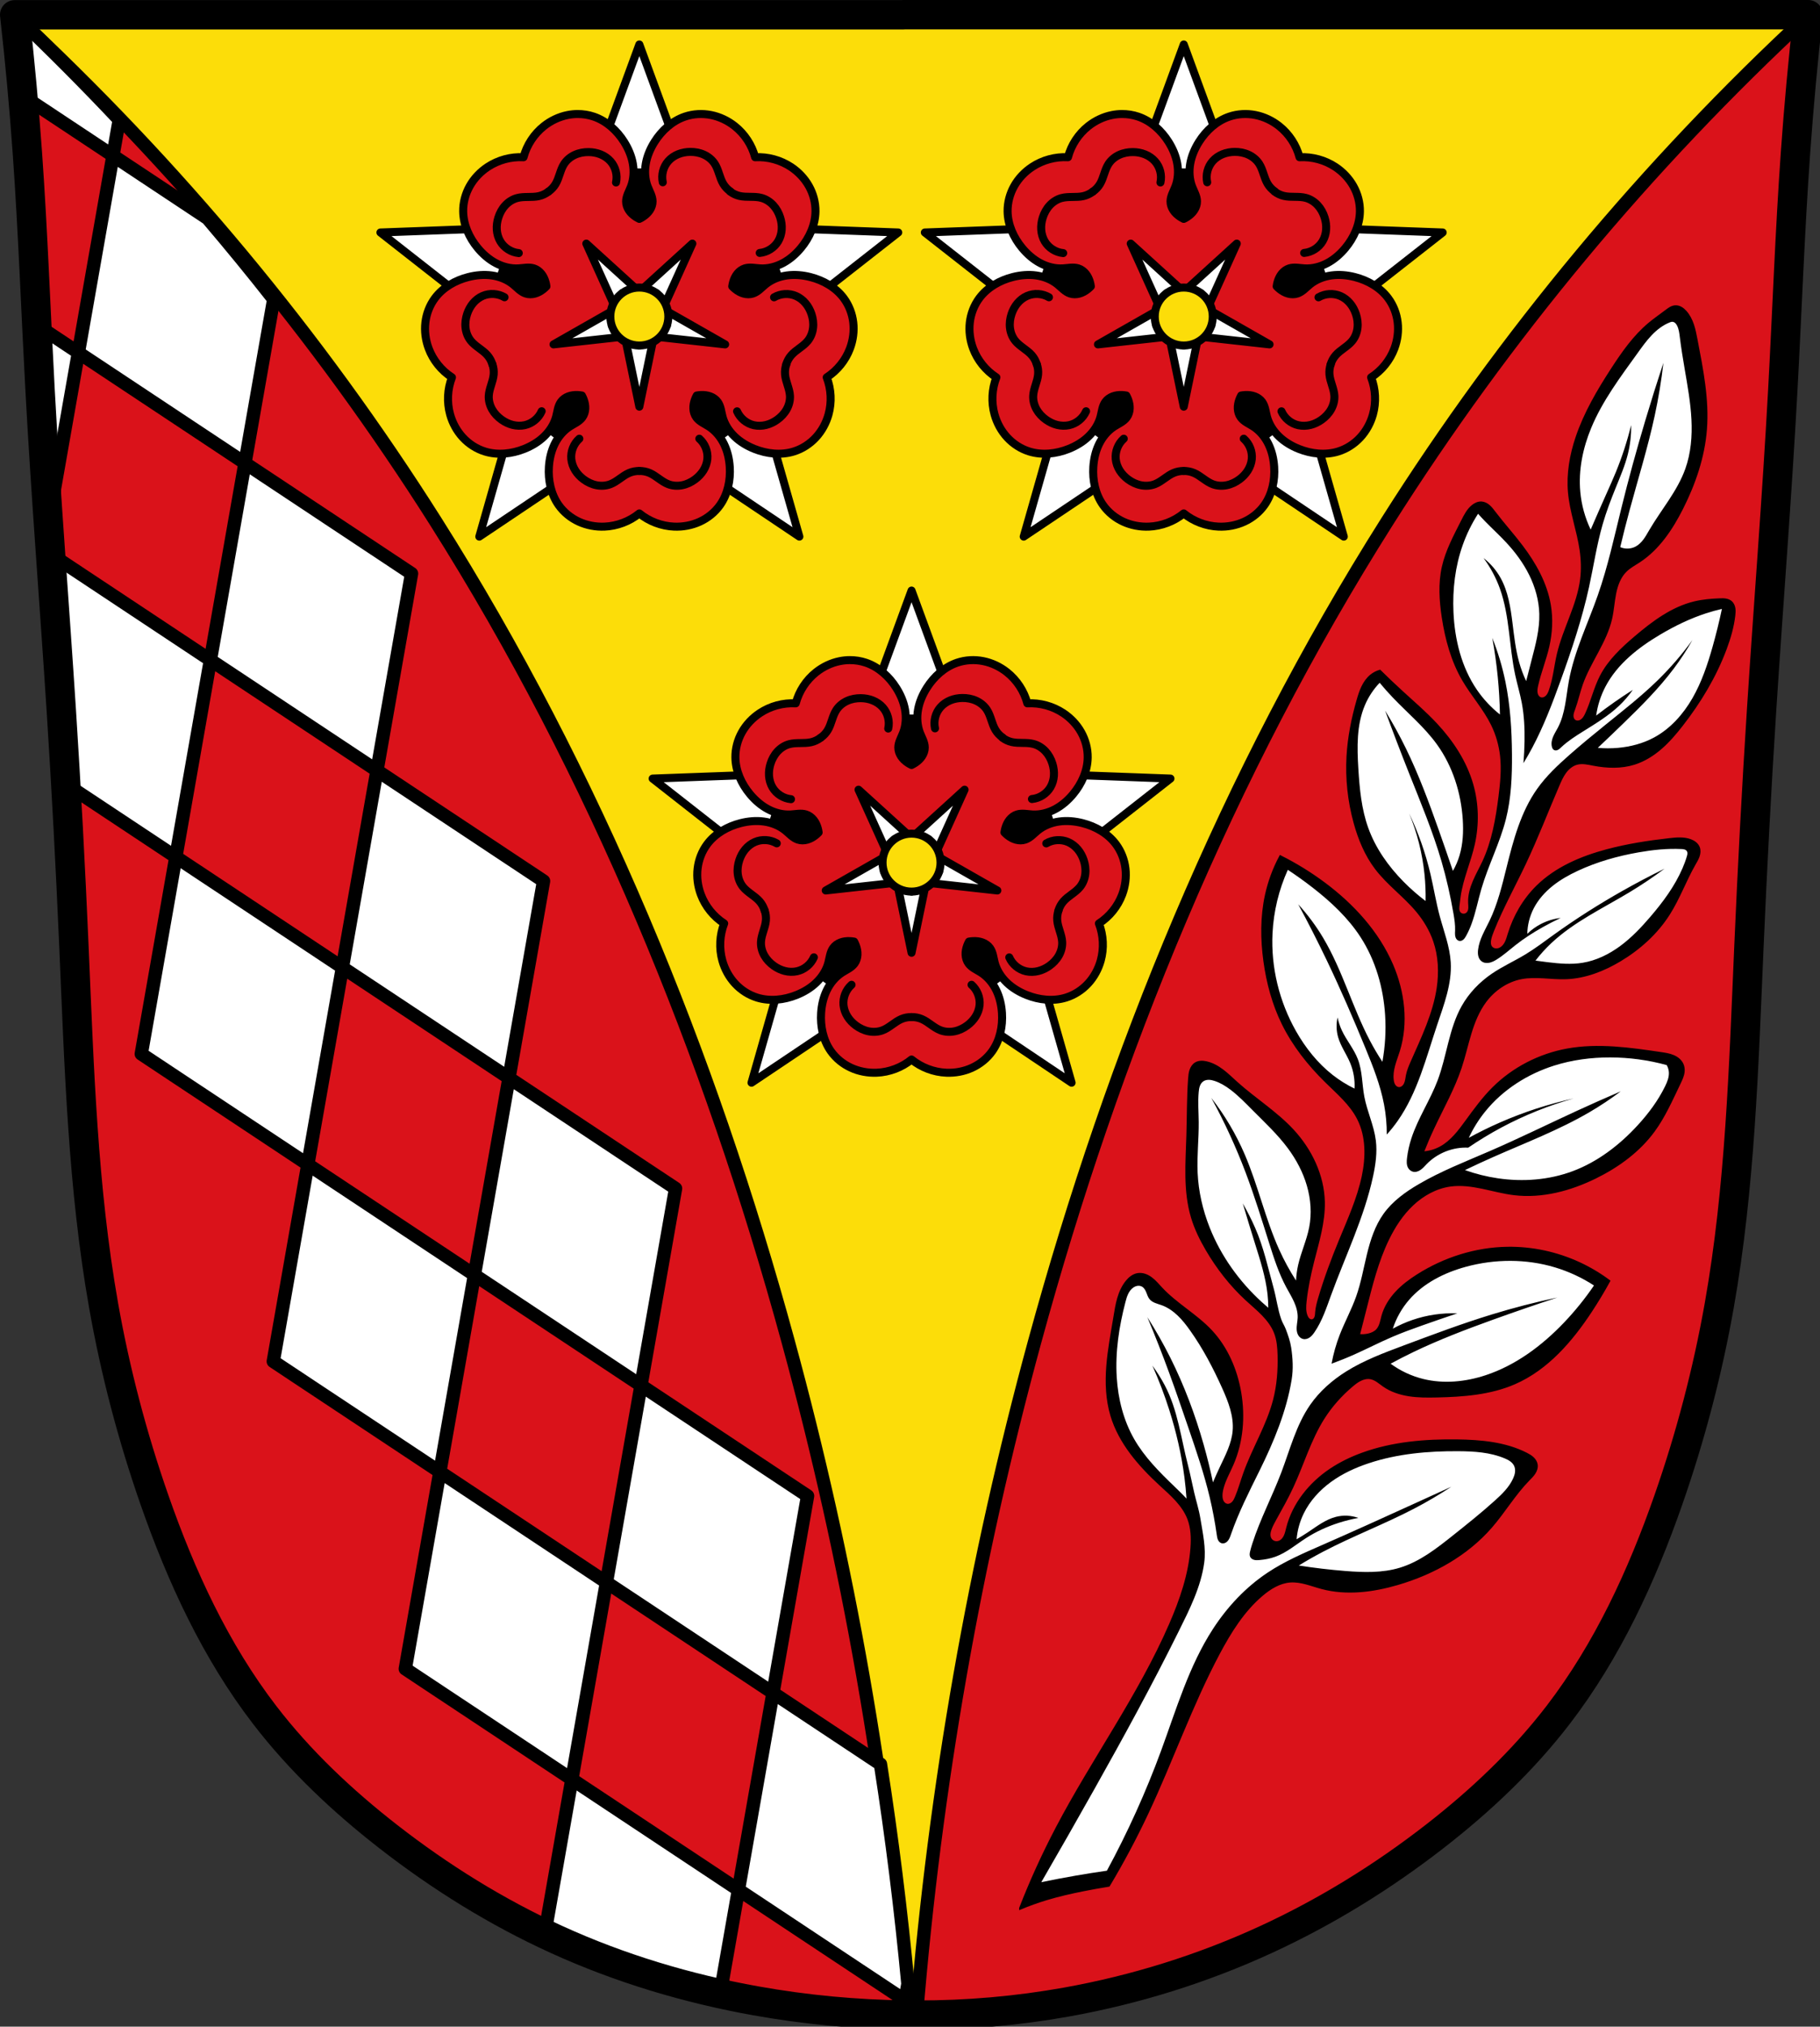 <?xml version="1.0" encoding="UTF-8" standalone="no"?>
<!-- Created with Inkscape (http://www.inkscape.org/) -->

<svg
   xmlns:dc="http://purl.org/dc/elements/1.1/"
   xmlns:cc="http://creativecommons.org/ns#"
   xmlns:rdf="http://www.w3.org/1999/02/22-rdf-syntax-ns#"
   xmlns:svg="http://www.w3.org/2000/svg"
   xmlns="http://www.w3.org/2000/svg"
   xmlns:sodipodi="http://sodipodi.sourceforge.net/DTD/sodipodi-0.dtd"
   xmlns:inkscape="http://www.inkscape.org/namespaces/inkscape"
   width="180.704mm"
   height="201.127mm"
   viewBox="0 0 180.704 201.127"
   version="1.1"
   id="svg1277"
   inkscape:version="0.92.5 (2060ec1f9f, 2020-04-08)"
   sodipodi:docname="111.svg">
  <rect x="0" y="0" width="180.704" height="201.127" fill="#333333" stroke="none"/>
  <defs
     id="defs1271">
    <inkscape:path-effect
       effect="spiro"
       id="path-effect2219-1"
       is_visible="true" />
    <inkscape:path-effect
       effect="spiro"
       id="path-effect1434-1"
       is_visible="true" />
    <inkscape:path-effect
       effect="spiro"
       id="path-effect1434-6-35"
       is_visible="true" />
    <inkscape:path-effect
       effect="spiro"
       id="path-effect1434-2-05"
       is_visible="true" />
    <inkscape:path-effect
       effect="spiro"
       id="path-effect1434-6-5-0"
       is_visible="true" />
    <inkscape:path-effect
       effect="spiro"
       id="path-effect1434-2-1-8"
       is_visible="true" />
    <inkscape:path-effect
       effect="spiro"
       id="path-effect1434-6-5-7-30"
       is_visible="true" />
    <inkscape:path-effect
       effect="spiro"
       id="path-effect1434-5-22"
       is_visible="true" />
    <inkscape:path-effect
       effect="spiro"
       id="path-effect1434-6-3-9"
       is_visible="true" />
    <inkscape:path-effect
       effect="spiro"
       id="path-effect1434-5-0-5"
       is_visible="true" />
    <inkscape:path-effect
       effect="spiro"
       id="path-effect1434-6-3-5-9"
       is_visible="true" />
    <inkscape:path-effect
       effect="spiro"
       id="path-effect1434-8"
       is_visible="true" />
    <inkscape:path-effect
       effect="spiro"
       id="path-effect1434-6-86"
       is_visible="true" />
    <inkscape:path-effect
       effect="spiro"
       id="path-effect1434-2-9"
       is_visible="true" />
    <inkscape:path-effect
       effect="spiro"
       id="path-effect1434-6-5-79"
       is_visible="true" />
    <inkscape:path-effect
       effect="spiro"
       id="path-effect1434-2-1-9"
       is_visible="true" />
    <inkscape:path-effect
       effect="spiro"
       id="path-effect1434-6-5-7-7"
       is_visible="true" />
    <inkscape:path-effect
       effect="spiro"
       id="path-effect1434-5-5"
       is_visible="true" />
    <inkscape:path-effect
       effect="spiro"
       id="path-effect1434-6-3-8"
       is_visible="true" />
    <inkscape:path-effect
       effect="spiro"
       id="path-effect1434-5-0-7"
       is_visible="true" />
    <inkscape:path-effect
       effect="spiro"
       id="path-effect1434-6-3-5-93"
       is_visible="true" />
    <inkscape:path-effect
       effect="spiro"
       id="path-effect1434-1-3"
       is_visible="true" />
    <inkscape:path-effect
       effect="spiro"
       id="path-effect1434-6-35-1"
       is_visible="true" />
    <inkscape:path-effect
       effect="spiro"
       id="path-effect1434-2-05-9"
       is_visible="true" />
    <inkscape:path-effect
       effect="spiro"
       id="path-effect1434-6-5-0-1"
       is_visible="true" />
    <inkscape:path-effect
       effect="spiro"
       id="path-effect1434-2-1-8-8"
       is_visible="true" />
    <inkscape:path-effect
       effect="spiro"
       id="path-effect1434-6-5-7-30-5"
       is_visible="true" />
    <inkscape:path-effect
       effect="spiro"
       id="path-effect1434-5-22-9"
       is_visible="true" />
    <inkscape:path-effect
       effect="spiro"
       id="path-effect1434-6-3-9-4"
       is_visible="true" />
    <inkscape:path-effect
       effect="spiro"
       id="path-effect1434-5-0-5-3"
       is_visible="true" />
    <inkscape:path-effect
       effect="spiro"
       id="path-effect1434-6-3-5-9-0"
       is_visible="true" />
  </defs>
  <sodipodi:namedview
     id="base"
     pagecolor="#ffffff"
     bordercolor="#666666"
     borderopacity="1.0"
     inkscape:pageopacity="0.0"
     inkscape:pageshadow="2"
     inkscape:zoom="1.0431942"
     inkscape:cx="341.4877"
     inkscape:cy="380.08267"
     inkscape:document-units="mm"
     inkscape:current-layer="layer1"
     showgrid="false"
     fit-margin-top="0"
     fit-margin-left="0"
     fit-margin-right="0"
     fit-margin-bottom="0"
     inkscape:window-width="1920"
     inkscape:window-height="1046"
     inkscape:window-x="-11"
     inkscape:window-y="-11"
     inkscape:window-maximized="1" />
  <g
     inkscape:label="Ebene 1"
     inkscape:groupmode="layer"
     id="layer1"
     transform="translate(505.37,207.242)">
    <g
       id="g1172"
       transform="matrix(0.265,0,0,0.265,-505.37,-207.242)">
      <path
         id="path1866-3-5-8"
         d="m 338.429,5.5 v 0.037 H 173.676 5.5 c 1.946,17.208 3.532,34.457 4.759,51.733 2.104,29.597 3.15,59.273 4.761,88.911 2.169,39.911 5.363,79.752 7.933,119.633 1.909,29.617 3.472,59.257 4.759,88.911 1.947,44.878 3.28,89.965 11.106,134.177 4.374,24.729 10.779,49.081 19.041,72.753 10.005,28.673 22.891,56.607 41.298,80.57 13.253,17.252 29.192,32.225 46.271,45.528 19.545,15.224 40.695,28.361 63.156,38.59 23.762,10.823 48.93,18.355 74.567,22.946 18.721,3.352 37.71,5.125 56.715,5.335 v 0.012 c 0.456,0.006 0.912,-0.002 1.368,0.002 0.798,0.006 1.595,0.027 2.393,0.027 v -0.021 c 18.761,0.038 37.526,-1.588 56.003,-4.9 25.747,-4.615 50.942,-12.469 74.761,-23.438 22.417,-10.323 43.596,-23.39 63.156,-38.59 17.094,-13.285 33.023,-28.272 46.271,-45.528 18.398,-23.972 31.294,-51.897 41.298,-80.57 8.264,-23.672 14.666,-48.024 19.041,-72.753 7.826,-44.211 9.159,-89.298 11.106,-134.177 1.287,-29.654 2.85,-59.294 4.759,-88.911 2.57,-39.881 5.764,-79.722 7.933,-119.633 1.611,-29.638 2.656,-59.314 4.759,-88.911 1.227,-17.275 2.815,-34.525 4.761,-51.733 H 509.299 Z"
         style="fill:#fcdd09;fill-opacity:1;stroke:none;stroke-width:11;stroke-linecap:round;stroke-linejoin:round;stroke-miterlimit:4;stroke-dasharray:none;stroke-opacity:1"
         inkscape:connector-curvature="0" />
      <path
         inkscape:connector-curvature="0"
         id="path1370"
         d="M 5.529,5.805 C 7.462,22.924 9.039,40.084 10.26,57.27 c 2.104,29.597 3.149,59.274 4.76,88.912 2.169,39.911 5.364,79.752 7.934,119.633 1.909,29.617 3.473,59.256 4.76,88.91 1.947,44.878 3.279,89.966 11.105,134.178 4.374,24.729 10.779,49.079 19.041,72.752 10.005,28.673 22.89,56.608 41.297,80.57 13.253,17.252 29.192,32.224 46.271,45.527 19.545,15.224 40.695,28.363 63.156,38.592 23.762,10.823 48.929,18.355 74.566,22.945 18.635,3.337 37.536,5.106 56.455,5.33 C 332.675,669.42 317.827,584.866 295.314,502.402 265.852,394.481 223.036,289.763 163.211,195.232 119.152,125.615 65.999,61.762 5.529,5.805 Z M 677.441,5.811 C 616.974,61.766 563.821,125.617 519.764,195.232 459.939,289.763 417.122,394.481 387.66,502.402 365.147,584.871 350.299,669.431 343.369,754.637 l 0.258,0.008 h 0.01 c 18.758,0.037 37.52,-1.589 55.994,-4.9 25.747,-4.615 50.942,-12.469 74.762,-23.438 22.417,-10.323 43.595,-23.389 63.154,-38.59 17.094,-13.285 33.023,-28.274 46.271,-45.529 18.398,-23.972 31.294,-51.897 41.299,-80.57 8.264,-23.672 14.667,-48.023 19.041,-72.752 7.826,-44.211 9.158,-89.299 11.105,-134.178 1.287,-29.654 2.851,-59.293 4.76,-88.91 2.57,-39.881 5.763,-79.722 7.932,-119.633 1.611,-29.638 2.656,-59.315 4.76,-88.912 1.22,-17.172 2.796,-34.317 4.727,-51.422 z"
         style="fill:#da121a;fill-opacity:1;stroke:#000000;stroke-width:5;stroke-linecap:round;stroke-linejoin:round;stroke-miterlimit:4;stroke-dasharray:none;stroke-opacity:1" />
      <path
         id="path2048-5-2"
         d="M 5.501,5.537 C 6.644,15.642 7.646,25.764 8.54,35.895 L 42.321,58.293 44.68,44.854 C 31.99,31.386 18.925,18.272 5.501,5.537 Z M 42.321,58.293 29.372,132.047 91.782,173.428 102.553,112.076 C 94.487,101.818 86.219,91.719 77.755,81.787 Z M 91.782,173.428 l -12.951,73.754 62.41,41.381 12.951,-73.754 z m 49.459,115.135 -12.949,73.754 62.41,41.381 12.949,-73.754 z m 49.461,115.135 -12.951,73.754 62.41,41.379 12.951,-73.752 z m 49.459,115.133 -12.951,73.754 62.41,41.381 12.951,-73.754 z m 49.459,115.135 -12.949,73.754 62.41,41.381 1.082,-6.158 c -2.597,-27.522 -6.015,-54.966 -10.279,-82.279 z m -12.949,73.754 -62.41,-41.381 -10.17,57.91 c 1.492,0.711 2.988,1.411 4.492,2.096 19.634,8.943 40.23,15.633 61.256,20.279 z m -62.41,-41.381 12.949,-73.754 -62.408,-41.381 -12.951,73.754 z m -49.459,-115.135 12.949,-73.752 -62.41,-41.381 -12.949,73.754 z m -49.461,-115.133 12.951,-73.754 -62.41,-41.381 -12.949,73.754 z M 65.882,320.936 78.831,247.182 18.938,207.469 c 1.359,19.448 2.76,38.892 4.014,58.346 0.597,9.254 1.147,18.511 1.678,27.77 z M 29.372,132.047 13.786,121.713 c 0.392,8.157 0.791,16.315 1.234,24.469 0.902,16.594 1.997,33.175 3.135,49.752 z"
         style="fill:#ffffff;stroke:#000000;stroke-width:5;stroke-linecap:round;stroke-linejoin:round;stroke-miterlimit:4;stroke-dasharray:none;stroke-opacity:1"
         inkscape:connector-curvature="0" />
      <path
         id="path1866-3-5"
         d="M 338.429,5.5 V 5.537 H 173.676 5.5 c 1.946,17.208 3.532,34.457 4.759,51.733 2.104,29.597 3.15,59.273 4.761,88.911 2.169,39.911 5.363,79.752 7.933,119.633 1.909,29.617 3.472,59.257 4.759,88.911 1.947,44.878 3.28,89.965 11.106,134.177 4.374,24.729 10.779,49.081 19.041,72.753 10.005,28.673 22.891,56.607 41.298,80.57 13.253,17.252 29.192,32.225 46.271,45.528 19.545,15.224 40.695,28.361 63.156,38.59 23.762,10.823 48.93,18.355 74.567,22.946 18.721,3.352 37.71,5.125 56.715,5.335 v 0.012 c 0.456,0.006 0.912,-0.002 1.368,0.002 0.798,0.006 1.595,0.027 2.393,0.027 v -0.021 c 18.761,0.038 37.526,-1.588 56.003,-4.9 25.747,-4.615 50.942,-12.469 74.761,-23.438 22.417,-10.323 43.596,-23.39 63.156,-38.59 17.094,-13.285 33.023,-28.272 46.271,-45.528 18.398,-23.972 31.294,-51.897 41.298,-80.57 8.264,-23.672 14.666,-48.024 19.041,-72.753 7.826,-44.211 9.159,-89.298 11.106,-134.177 1.287,-29.654 2.85,-59.294 4.759,-88.911 2.57,-39.881 5.764,-79.722 7.933,-119.633 1.611,-29.638 2.656,-59.314 4.759,-88.911 1.227,-17.275 2.815,-34.525 4.761,-51.733 H 509.299 Z"
         style="fill:none;stroke:#000000;stroke-width:11;stroke-linecap:round;stroke-linejoin:round;stroke-miterlimit:4;stroke-dasharray:none;stroke-opacity:1"
         inkscape:connector-curvature="0" />
      <path
         sodipodi:nodetypes="caaaaaaaaaaaaaaaaaaaaaaaaaaaaaaaaaaaaaaaaaaaacaaaaaaaaaaaaaaacaaaaaaaaaaaaaaaaaaaaaaaaaaaaaaaaaaaaaaaaaaaaaaaaaaaaaaaaaaaaaaaaaaaaaaaaaaaaaacaaaaaaaaaaaaaaacaaaaaacaaaaaaaaaaaaaaaaaaaaaaaaaacaac"
         inkscape:original-d="m -348.20477,714.59868 c 0,0 8.71325,-20.19083 13.66998,-29.99801 13.13737,-25.99306 31.43758,-49.39427 42.52883,-76.32406 3.75421,-9.11531 7.13757,-18.65653 7.97415,-28.47912 0.31316,-3.67692 0.28429,-7.60728 -1.13916,-11.01193 -2.15047,-5.14355 -7.25034,-8.47843 -10.63221,-12.91054 -6.39087,-8.37555 -15.19514,-15.73132 -18.22664,-25.82107 -3.53454,-11.76403 -1.0673,-24.74926 1.13916,-36.833 0.84124,-4.60706 1.69809,-9.58065 4.55666,-13.29026 0.97496,-1.26522 2.3903,-2.61755 3.98708,-2.65805 3.46121,-0.0878 6.11151,3.29605 8.92346,5.3161 6.63425,4.76591 13.65495,9.45132 18.60636,15.94831 5.13093,6.73255 9.41393,14.62625 10.82207,22.97316 1.4928,8.84878 -0.62438,18.0764 -2.84791,26.77038 -0.81542,3.1883 -2.93952,5.93613 -3.79722,9.11332 -0.2496,0.92461 -0.59593,1.91493 -0.37972,2.84791 0.30909,1.33376 0.92044,3.24263 2.27833,3.4175 1.51167,0.19467 2.57021,-1.77082 3.41749,-3.03777 1.71344,-2.56214 1.95028,-5.84955 3.03778,-8.7336 3.49549,-9.27005 8.81211,-17.91516 11.20179,-27.52982 1.36553,-5.49411 1.87003,-11.23865 1.70874,-16.89762 -0.0803,-2.8185 -0.14063,-5.7969 -1.32902,-8.35388 -2.3261,-5.00491 -7.2992,-8.28237 -10.82207,-12.53081 -5.05977,-6.10188 -10.67369,-11.8438 -14.80914,-18.60636 -2.31991,-3.79367 -4.44617,-7.83245 -5.50597,-12.1511 -2.43219,-9.91104 -1.57899,-20.36331 -1.70875,-30.56759 -0.0903,-7.09872 -0.86431,-14.35159 0.64759,-21.28803 0.43695,-2.00468 0.7394,-4.45379 2.39019,-5.67221 1.02346,-0.7554 2.56289,-0.68724 3.79721,-0.37972 4.42832,1.10326 7.74572,4.84954 11.39165,7.59443 7.35417,5.53669 15.59028,10.45357 21.07456,17.84692 5.79251,7.80887 10.46241,17.11226 11.58151,26.77038 0.8659,7.4729 -2.62089,14.81591 -3.98708,22.21372 -0.92418,5.00437 -2.54584,9.91898 -2.84791,14.999 -0.1092,1.83644 -0.49916,3.8898 0.37972,5.50597 0.45352,0.83397 1.35579,1.93256 2.27833,1.70874 1.15336,-0.27982 1.16667,-2.08176 1.55276,-3.20401 0.57116,-1.66021 0.6229,-3.46172 1.10529,-5.14986 2.10656,-7.37206 5.19755,-14.42655 7.7843,-21.64414 2.85676,-7.97099 7.42826,-15.52881 8.54373,-23.92246 0.95339,-7.17409 1.08234,-14.96684 -1.70874,-21.64414 -2.38792,-5.71279 -8.27282,-9.223 -12.1511,-14.0497 -5.63689,-7.01537 -12.12105,-13.59102 -16.13817,-21.64414 -3.62048,-7.25797 -5.77688,-15.31134 -6.83499,-23.35288 -1.07359,-8.15917 -0.96872,-16.59747 0.56958,-24.68191 0.95815,-5.0355 5.31611,-14.42942 5.31611,-14.42942 0,0 11.49839,5.87358 16.32803,10.06262 10.01444,8.68612 20.45719,18.28363 25.44135,30.5676 4.03312,9.94004 3.15022,21.38109 2.46819,32.08648 -0.23832,3.7408 -3.09539,7.35368 -2.27833,11.01193 0.2759,1.2353 1.01302,3.07056 2.27833,3.03777 1.95462,-0.0506 2.39512,-3.12089 3.27176,-4.86864 0.81096,-1.6168 1.19923,-3.41302 1.8001,-5.11909 3.24128,-9.20315 8.45314,-17.93234 9.73729,-27.60471 0.77681,-5.85099 0.40935,-12.01653 -1.32903,-17.65706 -1.26927,-4.1184 -3.86436,-7.75803 -6.45527,-11.20179 -4.43992,-5.90139 -11.19709,-9.86117 -15.37873,-15.94831 -3.55903,-5.18082 -6.28824,-11.03229 -7.97415,-17.08748 -2.23638,-8.03228 -2.95732,-16.53934 -2.65805,-24.87177 0.2562,-7.13337 1.43466,-14.3389 3.79721,-21.07455 1.14348,-3.26007 2.48188,-6.68207 4.93639,-9.11332 0.86488,-0.85669 3.22763,-1.70875 3.22763,-1.70875 0,0 5.5343,5.25886 8.30665,7.88281 4.25066,4.02314 9.10566,7.4873 12.7679,12.05258 5.48757,6.8407 11.04147,14.16957 13.48012,22.59344 2.05971,7.11487 1.45553,14.85989 0.56958,22.21372 -0.80798,6.70663 -4.0079,12.92843 -5.3161,19.55567 -0.19763,1.00115 -0.37602,2.01731 -0.37972,3.03777 -0.004,1.08329 -0.4298,2.50776 0.37972,3.22763 0.80398,0.71494 2.4124,0.70207 3.22764,0 0.96983,-0.83521 0.26428,-2.55426 0.56958,-3.79721 1.29377,-5.26732 3.7756,-10.17822 5.3161,-15.37873 2.38904,-8.06505 4.89914,-16.16327 6.07555,-24.49205 0.70859,-5.01672 1.18886,-10.16034 0.56958,-15.18887 -0.49941,-4.05517 -1.71919,-8.05524 -3.41749,-11.77137 -2.75808,-6.03511 -7.9682,-10.71734 -10.82207,-16.70775 -3.52056,-7.38981 -6.3129,-15.26825 -7.59444,-23.35288 -0.98092,-6.18815 -1.23115,-12.65297 0,-18.79623 1.22636,-6.11939 4.20536,-11.80972 7.21472,-17.27733 1.11749,-2.03033 2.14166,-4.29387 3.98707,-5.69583 0.90849,-0.69018 2.10045,-1.31562 3.22764,-1.13916 1.96334,0.30736 3.32144,2.22232 4.74652,3.60735 3.90538,3.79563 7.35707,8.10815 10.25248,12.72068 4.31955,6.88127 8.80544,14.06579 10.44235,22.02386 1.03351,5.02456 0.23583,10.31259 -0.56958,15.37872 -0.79573,5.00524 -3.31771,9.62456 -4.17694,14.61929 -0.17201,0.99988 -0.49565,2.07038 -0.18986,3.03777 0.24428,0.77278 0.71268,1.81567 1.51889,1.89861 1.5858,0.16314 2.85477,-1.68733 3.68535,-3.04803 2.39511,-3.92384 1.78319,-9.02591 2.95977,-13.46986 2.51038,-9.48176 7.34496,-18.38975 8.7336,-28.09941 0.51975,-3.63421 0.20644,-7.36219 -0.18986,-11.01193 -0.79452,-7.31707 -4.14207,-14.28748 -4.3668,-21.64413 -0.2107,-6.89738 0.7548,-13.92948 2.84792,-20.50497 2.91919,-9.17057 7.99475,-17.59512 13.29025,-25.63121 4.00843,-6.08292 8.61015,-11.84686 13.85984,-16.89762 1.88813,-1.81658 4.03994,-3.36367 6.26541,-4.74652 1.08179,-0.6722 2.14387,-1.70875 3.4175,-1.70875 1.41514,0 2.84425,0.85244 3.797214,1.89861 2.52028,2.76677 3.184206,6.82854 4.065073,10.46597 2.649163,10.93936 4.585374,22.37583 3.52936,33.58175 -0.967404,10.26563 -4.106999,20.50123 -8.923457,29.61829 -3.95205,7.48083 -9.77104,13.96426 -15.94831,19.74552 -1.52554,1.42774 -3.89794,1.9171 -5.12624,3.60736 -3.65984,5.03629 -3.31605,12.01915 -5.50597,17.84692 -3.16899,8.43325 -7.84513,16.24784 -11.01193,24.68191 -1.12976,3.00887 -2.42351,6.02774 -2.83766,9.21492 -0.19151,1.47384 -1.12381,3.74094 0.17961,4.45506 1.54214,0.8449 3.41298,-1.32237 4.55666,-2.65806 3.27152,-3.82077 2.88348,-9.75742 5.50597,-14.0497 3.38958,-5.54779 7.89145,-10.48696 12.91053,-14.61928 6.56955,-5.40886 13.95917,-10.19476 22.023859,-12.91054 3.02039,-1.01712 6.310305,-1.30489 9.493042,-1.13916 1.425886,0.0743 3.165642,-0.0586 4.176938,0.9493 1.196078,1.19211 1.160524,3.24781 1.139165,4.93638 -0.05455,4.31293 -1.602395,8.53546 -3.227634,12.53082 -4.123164,10.13608 -9.230738,20.15032 -16.32803,28.47912 -4.96182,5.82279 -10.66705,11.7886 -17.84692,14.42943 -4.75322,1.74828 -10.12513,0.4697 -15.18887,0.37972 -2.09197,-0.0372 -4.33815,-1.19423 -6.2654,-0.37972 -3.3069,1.3976 -5.1248,5.11793 -7.02486,8.16401 -5.61191,8.99675 -8.1675,19.57438 -12.53081,29.23857 -3.84249,8.51064 -8.64052,16.59929 -12.01561,25.30587 -0.44757,1.15458 -0.99591,2.31788 -1.08479,3.55298 -0.0598,0.83026 -0.20999,1.8807 0.37972,2.46819 0.90673,0.90332 2.64551,1.12788 3.79722,0.56958 1.83653,-0.89028 2.00915,-3.55332 3.03777,-5.3161 3.48997,-5.98087 5.59311,-13.09738 10.63221,-17.84692 7.1064,-6.69804 16.7625,-10.34465 26.01093,-13.48012 7.54815,-2.55902 15.58864,-3.67177 23.54275,-4.17694 2.59263,-0.16466 5.375427,-0.593 7.784292,0.37972 1.24762,0.5038 2.635664,1.37405 3.037774,2.65806 0.623863,1.99211 -0.782853,4.1221 -1.518887,6.07554 -2.485018,6.59527 -5.451839,13.15964 -9.682899,18.79622 -5.02557,6.69502 -11.04126,12.982 -18.22664,17.27734 -6.06379,3.62487 -13.15023,5.52338 -20.12525,6.64513 -5.56108,0.89436 -11.49617,-1.59684 -16.89762,0 -5.13435,1.51788 -10.12639,4.56012 -13.48012,8.7336 -5.54459,6.89985 -5.92184,16.69149 -9.30318,24.87177 -3.15928,7.64306 -6.91464,15.02666 -10.25248,22.59344 -1.36167,3.08687 -3.98708,9.30318 -3.98708,9.30318 0,0 4.79832,-0.69725 6.83499,-1.89861 4.04737,-2.3874 6.74229,-6.55819 9.87276,-10.06262 3.47673,-3.89205 5.82866,-8.85249 9.87277,-12.1511 8.07214,-6.5841 17.55637,-12.14533 27.71968,-14.42942 11.43133,-2.56906 23.80208,-1.68494 35.12425,1.32902 2.89965,0.77189 6.2427,1.72626 7.97416,4.17694 0.516451,0.73098 0.465885,1.7672 0.379721,2.65805 -0.148371,1.53398 -0.896221,2.95705 -1.518891,4.3668 -2.73457,6.19113 -5.33768,12.6578 -9.6829,17.84692 -5.92667,7.07771 -13.28381,13.36269 -21.64413,17.27734 -9.41955,4.41062 -20.17259,5.91154 -30.5676,6.26541 -8.04175,0.27376 -15.98857,-4.56855 -23.92246,-3.22764 -5.2466,0.88673 -10.21318,3.73602 -14.23957,7.21471 -3.98603,3.44382 -6.75646,8.19954 -9.11332,12.91054 -4.13702,8.26927 -5.97653,17.50779 -8.54373,26.39066 -0.92478,3.19989 -2.46819,9.6829 -2.46819,9.6829 0,0 2.57528,0.14625 3.79721,-0.18986 1.17376,-0.32286 2.41663,-0.80089 3.22764,-1.70875 1.26838,-1.41984 1.10469,-3.68609 2.08847,-5.3161 3.45481,-5.72422 7.49904,-11.53821 13.10039,-15.18887 9.8116,-6.39468 21.90481,-9.74626 33.60537,-10.25248 9.11468,-0.39434 18.27294,2.37522 26.77038,5.69582 4.04372,1.58019 11.20179,6.64513 11.20179,6.64513 0,0 -3.99024,7.76703 -6.70977,11.14431 -8.22588,10.21535 -16.86416,21.1708 -28.60435,27.01772 -8.8476,4.40634 -19.35572,5.09447 -29.23857,4.93638 -6.71382,-0.1074 -13.46426,-1.61375 -19.74552,-3.98708 -1.77704,-0.67144 -3.04125,-2.71682 -4.93638,-2.84791 -2.52071,-0.17436 -4.9655,1.38387 -7.02486,2.84791 -4.45927,3.17019 -7.85896,7.74148 -10.82206,12.34096 -5.0741,7.87627 -7.46666,17.19345 -11.58151,25.6107 -1.98243,4.0552 -4.26729,7.95633 -6.30954,11.98174 -0.63732,1.2562 -1.53725,2.42478 -1.85448,3.79722 -0.28505,1.23322 -0.73105,2.76394 0,3.79721 0.65896,0.93138 2.15314,1.52279 3.22763,1.13917 1.95237,-0.69705 2.07165,-3.59526 3.22764,-5.3161 5.02495,-7.4803 9.18466,-15.93384 16.08783,-21.72618 3.42779,-2.8762 7.73745,-4.66907 12.01157,-5.99351 11.41311,-3.53663 23.55932,-5.23951 35.50398,-4.93638 8.76008,0.22231 18.12813,0.7403 25.82107,4.93638 1.61123,0.87884 3.54924,2.16859 3.79722,3.98708 0.29073,2.13203 -1.8567,3.89719 -3.03778,5.69583 -4.12851,6.28724 -8.40854,12.68199 -14.0497,17.65705 -10.2243,9.01702 -21.9117,17.23297 -34.93439,21.26442 -9.02097,2.79263 -18.87243,2.22578 -28.28927,1.51888 -4.05965,-0.30475 -7.92085,-2.9672 -11.96123,-2.46819 -3.90482,0.48227 -7.60219,2.61642 -10.6322,5.12625 -6.96974,5.7732 -11.57404,14.01889 -16.13818,21.83399 -11.06068,18.939 -17.22823,40.36086 -26.86888,60.06066 -4.4653,9.12444 -14.33092,26.89561 -14.33092,26.89561 0,0 -6.34737,1.04369 -9.49304,1.70874 -4.71555,0.99696 -9.43405,2.02966 -14.0497,3.4175 -3.22071,0.96841 -9.49304,3.41749 -9.49304,3.41749 z"
         inkscape:path-effect="#path-effect2219-1"
         inkscape:connector-curvature="0"
         id="path2217-1"
         d="m -348.205,714.599 c 3.992,-10.244 8.558,-20.264 13.67,-29.998 13.549,-25.801 30.922,-49.593 42.529,-76.324 3.945,-9.086 7.231,-18.602 7.974,-28.479 0.279,-3.71 0.18,-7.533 -1.139,-11.012 -0.998,-2.632 -2.661,-4.969 -4.551,-7.056 -1.889,-2.087 -4.012,-3.946 -6.081,-5.855 -7.839,-7.232 -15.176,-15.601 -18.227,-25.821 -1.773,-5.941 -2.008,-12.25 -1.528,-18.432 0.48,-6.181 1.659,-12.284 2.667,-18.401 0.385,-2.339 0.748,-4.69 1.411,-6.966 0.663,-2.276 1.642,-4.491 3.145,-6.325 0.517,-0.631 1.096,-1.216 1.763,-1.686 0.666,-0.47 1.422,-0.825 2.224,-0.972 0.892,-0.164 1.821,-0.067 2.685,0.21 0.863,0.277 1.663,0.731 2.39,1.273 1.453,1.085 2.609,2.51 3.849,3.833 5.592,5.968 13.027,9.968 18.606,15.948 5.857,6.278 9.382,14.509 10.822,22.973 1.526,8.971 0.761,18.417 -2.848,26.77 -1.307,3.026 -2.983,5.92 -3.797,9.113 -0.237,0.931 -0.4,1.887 -0.38,2.848 0.015,0.747 0.148,1.509 0.521,2.156 0.187,0.324 0.433,0.615 0.733,0.838 0.3,0.223 0.654,0.376 1.024,0.424 0.408,0.052 0.827,-0.024 1.203,-0.191 0.375,-0.167 0.708,-0.422 0.989,-0.723 0.562,-0.6 0.911,-1.365 1.226,-2.124 1.181,-2.848 2.008,-5.828 3.038,-8.734 3.312,-9.349 8.712,-17.929 11.202,-27.53 1.426,-5.498 1.861,-11.22 1.709,-16.898 -0.076,-2.833 -0.307,-5.711 -1.329,-8.354 -1.005,-2.6 -2.736,-4.863 -4.674,-6.865 -1.939,-2.002 -4.099,-3.776 -6.148,-5.666 -5.848,-5.394 -10.788,-11.741 -14.809,-18.606 -2.253,-3.846 -4.23,-7.88 -5.506,-12.151 -2.934,-9.826 -2.021,-20.318 -1.709,-30.568 0.216,-7.097 0.132,-14.207 0.648,-21.288 0.078,-1.066 0.171,-2.143 0.513,-3.156 0.342,-1.013 0.959,-1.969 1.877,-2.516 0.559,-0.334 1.207,-0.502 1.857,-0.546 0.65,-0.044 1.303,0.034 1.94,0.167 2.263,0.472 4.331,1.635 6.176,3.027 1.845,1.393 3.497,3.021 5.215,4.567 6.848,6.164 14.811,11.09 21.075,17.847 6.757,7.29 11.362,16.833 11.582,26.77 0.166,7.547 -2.134,14.896 -3.987,22.214 -1.251,4.937 -2.308,9.934 -2.848,14.999 -0.197,1.849 -0.314,3.781 0.38,5.506 0.193,0.479 0.454,0.944 0.845,1.282 0.195,0.169 0.422,0.304 0.668,0.382 0.246,0.078 0.513,0.098 0.765,0.044 0.313,-0.067 0.596,-0.246 0.814,-0.481 0.217,-0.235 0.372,-0.524 0.475,-0.827 0.207,-0.606 0.214,-1.258 0.264,-1.897 0.137,-1.754 0.608,-3.462 1.105,-5.15 2.166,-7.358 4.859,-14.553 7.784,-21.644 3.234,-7.84 6.778,-15.628 8.544,-23.922 1.536,-7.217 1.614,-15.056 -1.709,-21.644 -2.802,-5.557 -7.713,-9.686 -12.151,-14.05 -6.448,-6.34 -12.155,-13.526 -16.138,-21.644 -3.588,-7.313 -5.729,-15.283 -6.835,-23.353 -1.124,-8.195 -1.19,-16.599 0.57,-24.682 1.094,-5.025 2.888,-9.896 5.316,-14.429 5.723,2.867 11.194,6.239 16.328,10.063 10.756,8.011 20.157,18.241 25.441,30.568 4.316,10.068 5.719,21.626 2.468,32.086 -0.562,1.807 -1.257,3.573 -1.752,5.399 -0.496,1.826 -0.789,3.739 -0.526,5.613 0.095,0.676 0.267,1.355 0.638,1.927 0.185,0.286 0.419,0.543 0.698,0.74 0.279,0.196 0.604,0.331 0.943,0.371 0.54,0.064 1.092,-0.117 1.53,-0.438 0.438,-0.322 0.767,-0.776 0.997,-1.268 0.461,-0.984 0.537,-2.096 0.744,-3.163 0.347,-1.779 1.07,-3.46 1.8,-5.119 3.945,-8.96 8.305,-17.92 9.737,-27.605 0.872,-5.895 0.609,-12.022 -1.329,-17.657 -1.409,-4.098 -3.68,-7.873 -6.455,-11.202 -4.734,-5.678 -10.899,-10.068 -15.379,-15.948 -3.832,-5.031 -6.296,-10.99 -7.974,-17.087 -2.223,-8.074 -3.132,-16.511 -2.658,-24.872 0.405,-7.142 1.812,-14.203 3.797,-21.075 0.487,-1.686 1.012,-3.371 1.781,-4.949 0.769,-1.578 1.794,-3.056 3.155,-4.165 0.95,-0.774 2.054,-1.358 3.228,-1.709 2.718,2.681 5.487,5.309 8.307,7.883 4.324,3.947 8.773,7.772 12.768,12.053 6.04,6.472 11.051,14.081 13.48,22.593 2.054,7.197 2.201,14.91 0.57,22.214 -1.474,6.599 -4.364,12.861 -5.316,19.556 -0.144,1.01 -0.242,2.027 -0.38,3.038 -0.075,0.553 -0.162,1.108 -0.137,1.665 0.025,0.557 0.171,1.125 0.516,1.563 0.381,0.484 0.995,0.771 1.611,0.767 0.616,-0.004 1.221,-0.296 1.617,-0.767 0.423,-0.503 0.598,-1.173 0.639,-1.829 0.041,-0.656 -0.04,-1.312 -0.07,-1.968 -0.124,-2.741 0.649,-5.452 1.72,-7.978 1.071,-2.526 2.44,-4.913 3.596,-7.401 3.559,-7.66 5.022,-16.112 6.076,-24.492 0.634,-5.039 1.133,-10.141 0.57,-15.189 -0.455,-4.081 -1.609,-8.085 -3.417,-11.771 -2.926,-5.962 -7.478,-10.97 -10.822,-16.708 -4.146,-7.114 -6.348,-15.213 -7.594,-23.353 -0.954,-6.229 -1.366,-12.644 0,-18.796 1.357,-6.11 4.398,-11.688 7.215,-17.277 1.052,-2.088 2.138,-4.265 3.987,-5.696 0.461,-0.357 0.966,-0.662 1.512,-0.869 0.546,-0.206 1.133,-0.312 1.715,-0.271 1.024,0.073 1.973,0.597 2.741,1.277 0.769,0.68 1.383,1.513 2.005,2.33 3.299,4.334 6.966,8.378 10.252,12.721 4.951,6.543 9.088,13.932 10.442,22.024 0.852,5.092 0.575,10.345 -0.57,15.379 -1.124,4.944 -3.068,9.672 -4.177,14.619 -0.224,0.998 -0.413,2.039 -0.19,3.038 0.093,0.414 0.257,0.815 0.512,1.153 0.255,0.338 0.604,0.612 1.006,0.745 0.421,0.14 0.887,0.121 1.308,-0.019 0.421,-0.14 0.798,-0.397 1.109,-0.714 0.622,-0.633 0.974,-1.478 1.269,-2.315 1.53,-4.34 1.912,-8.989 2.96,-13.47 2.238,-9.57 7.504,-18.349 8.734,-28.099 0.461,-3.653 0.339,-7.368 -0.19,-11.012 -1.057,-7.29 -3.725,-14.306 -4.367,-21.644 -0.606,-6.924 0.626,-13.92 2.848,-20.505 3.085,-9.144 8.03,-17.541 13.29,-25.631 3.986,-6.131 8.246,-12.211 13.86,-16.898 2.012,-1.679 4.178,-3.162 6.265,-4.747 0.515,-0.391 1.028,-0.789 1.59,-1.108 0.563,-0.319 1.182,-0.557 1.827,-0.6 0.731,-0.049 1.465,0.158 2.107,0.51 0.642,0.353 1.198,0.846 1.69,1.388 1.275,1.404 2.142,3.139 2.747,4.936 0.605,1.797 0.961,3.667 1.319,5.53 2.13,11.089 4.397,22.324 3.529,33.582 -0.798,10.347 -4.239,20.358 -8.923,29.618 -3.864,7.638 -8.791,15.051 -15.948,19.746 -1.751,1.148 -3.636,2.136 -5.126,3.607 -2.255,2.226 -3.389,5.355 -4.01,8.462 -0.621,3.107 -0.797,6.294 -1.496,9.385 -1.992,8.809 -8.029,16.157 -11.012,24.682 -1.062,3.034 -1.729,6.198 -2.838,9.215 -0.276,0.751 -0.582,1.506 -0.639,2.304 -0.028,0.399 0.008,0.806 0.139,1.183 0.131,0.378 0.361,0.725 0.679,0.968 0.403,0.309 0.932,0.433 1.438,0.384 0.505,-0.05 0.987,-0.265 1.392,-0.571 0.81,-0.612 1.303,-1.548 1.727,-2.471 2.105,-4.573 3.19,-9.58 5.506,-14.05 3.01,-5.811 7.922,-10.384 12.911,-14.619 6.549,-5.56 13.674,-10.892 22.024,-12.911 3.103,-0.75 6.303,-1.022 9.493,-1.139 0.732,-0.027 1.47,-0.046 2.192,0.074 0.723,0.12 1.437,0.389 1.984,0.875 0.658,0.584 1.027,1.44 1.167,2.308 0.141,0.868 0.072,1.755 -0.028,2.629 -0.491,4.296 -1.714,8.48 -3.228,12.531 -3.845,10.29 -9.581,19.811 -16.328,28.479 -2.387,3.067 -4.916,6.046 -7.848,8.597 -2.932,2.551 -6.291,4.671 -9.999,5.833 -4.883,1.53 -10.163,1.338 -15.189,0.38 -1.037,-0.198 -2.07,-0.428 -3.12,-0.541 -1.05,-0.113 -2.125,-0.108 -3.146,0.161 -1.801,0.474 -3.313,1.741 -4.424,3.235 -1.111,1.494 -1.867,3.217 -2.601,4.929 -4.184,9.744 -7.999,19.651 -12.531,29.239 -3.992,8.444 -8.539,16.637 -12.016,25.306 -0.462,1.152 -0.908,2.324 -1.085,3.553 -0.061,0.422 -0.089,0.851 -0.039,1.274 0.05,0.423 0.181,0.841 0.419,1.195 0.394,0.585 1.07,0.954 1.771,1.036 0.701,0.082 1.419,-0.108 2.026,-0.467 0.901,-0.532 1.553,-1.412 2.006,-2.355 0.453,-0.943 0.726,-1.96 1.032,-2.961 2.042,-6.692 5.647,-12.938 10.632,-17.847 7.038,-6.929 16.471,-10.926 26.011,-13.48 7.706,-2.063 15.615,-3.286 23.543,-4.177 2.607,-0.293 5.327,-0.538 7.784,0.38 0.65,0.243 1.274,0.567 1.809,1.008 0.535,0.441 0.979,1.003 1.229,1.651 0.389,1.009 0.279,2.155 -0.067,3.179 -0.346,1.025 -0.914,1.957 -1.452,2.896 -3.506,6.119 -5.896,12.848 -9.683,18.796 -4.536,7.126 -10.982,12.933 -18.227,17.277 -6.123,3.672 -12.99,6.372 -20.125,6.645 -5.641,0.216 -11.356,-1.08 -16.898,0 -5.376,1.047 -10.202,4.346 -13.48,8.734 -2.664,3.566 -4.336,7.775 -5.635,12.033 -1.3,4.257 -2.259,8.616 -3.668,12.839 -2.619,7.851 -6.744,15.097 -10.252,22.593 -1.43,3.056 -2.76,6.16 -3.987,9.303 2.382,-0.108 4.738,-0.762 6.835,-1.899 4.168,-2.259 7.084,-6.229 9.873,-10.063 3.073,-4.225 6.177,-8.458 9.873,-12.151 7.482,-7.476 17.314,-12.531 27.72,-14.429 11.581,-2.112 23.478,-0.392 35.124,1.329 1.554,0.23 3.128,0.465 4.575,1.078 0.723,0.307 1.411,0.708 2.002,1.225 0.591,0.517 1.086,1.153 1.397,1.874 0.358,0.831 0.467,1.758 0.38,2.658 -0.149,1.543 -0.846,2.971 -1.519,4.367 -2.943,6.107 -5.667,12.386 -9.683,17.847 -5.522,7.509 -13.286,13.153 -21.644,17.277 -9.46,4.668 -20.096,7.538 -30.568,6.265 -4.013,-0.488 -7.926,-1.57 -11.884,-2.395 -3.958,-0.824 -8.034,-1.392 -12.038,-0.833 -5.355,0.747 -10.305,3.506 -14.24,7.215 -3.854,3.633 -6.793,8.149 -9.113,12.911 -4.058,8.328 -6.28,17.407 -8.544,26.391 -0.814,3.23 -1.637,6.458 -2.468,9.683 1.263,0.168 2.557,0.103 3.797,-0.19 1.202,-0.284 2.386,-0.804 3.228,-1.709 0.656,-0.705 1.068,-1.604 1.36,-2.522 0.291,-0.918 0.472,-1.867 0.729,-2.795 0.913,-3.297 2.789,-6.277 5.115,-8.786 2.326,-2.509 5.096,-4.571 7.985,-6.403 10.016,-6.352 21.746,-10.074 33.605,-10.252 9.198,-0.138 18.415,1.847 26.77,5.696 3.95,1.82 7.711,4.051 11.202,6.645 -2.089,3.801 -4.328,7.519 -6.71,11.144 -7.305,11.119 -16.41,21.698 -28.604,27.018 -9.119,3.979 -19.291,4.723 -29.239,4.936 -3.416,0.073 -6.851,0.089 -10.228,-0.431 -3.377,-0.52 -6.717,-1.6 -9.518,-3.556 -0.786,-0.549 -1.525,-1.164 -2.324,-1.694 -0.798,-0.531 -1.67,-0.981 -2.613,-1.154 -1.286,-0.236 -2.626,0.064 -3.806,0.627 -1.18,0.563 -2.219,1.378 -3.219,2.22 -4.201,3.539 -7.898,7.691 -10.822,12.341 -4.994,7.941 -7.627,17.104 -11.582,25.611 -1.903,4.094 -4.113,8.037 -6.31,11.982 -0.686,1.232 -1.374,2.471 -1.854,3.797 -0.223,0.616 -0.402,1.255 -0.434,1.91 -0.032,0.655 0.091,1.329 0.434,1.887 0.322,0.524 0.833,0.927 1.415,1.128 0.581,0.201 1.228,0.202 1.813,0.011 0.516,-0.168 0.98,-0.48 1.361,-0.867 0.38,-0.388 0.68,-0.85 0.915,-1.339 0.47,-0.979 0.686,-2.057 0.952,-3.11 2.258,-8.935 8.438,-16.586 16.088,-21.726 3.723,-2.502 7.795,-4.462 12.012,-5.994 11.293,-4.101 23.49,-5.104 35.504,-4.936 8.841,0.123 17.939,0.931 25.821,4.936 0.851,0.432 1.692,0.906 2.392,1.555 0.7,0.648 1.254,1.491 1.406,2.433 0.089,0.553 0.036,1.123 -0.116,1.662 -0.153,0.538 -0.404,1.046 -0.71,1.515 -0.611,0.938 -1.429,1.718 -2.212,2.519 -5.259,5.384 -9.103,11.984 -14.05,17.657 -9.082,10.416 -21.672,17.383 -34.934,21.264 -9.177,2.686 -19.045,3.964 -28.289,1.519 -1.98,-0.524 -3.912,-1.213 -5.891,-1.738 -1.979,-0.525 -4.028,-0.885 -6.07,-0.73 -3.99,0.303 -7.582,2.536 -10.632,5.126 -6.94,5.895 -11.86,13.796 -16.138,21.834 -10.309,19.366 -17.525,40.211 -26.869,60.061 -4.328,9.195 -9.113,18.175 -14.331,26.896 -3.174,0.512 -6.339,1.081 -9.493,1.709 -4.729,0.941 -9.437,2.013 -14.05,3.417 -3.219,0.98 -6.388,2.121 -9.493,3.417 z"
         style="fill:#000000;stroke:#000000;stroke-width:1px;stroke-linecap:butt;stroke-linejoin:miter;stroke-opacity:1"
         transform="translate(730.55,-2.1000002e-6)" />
      <path
         sodipodi:nodetypes="ccscssccccccssssccsscccssccsssccssccscscssccccccccccsccsccssccsscccccsscssccccccscssscscccsscsccsccccccsccsscsccccsssscccccsccscsccccsaaaaasccccccccsccsscscsccscccscccccsscccscccssssccscsscsccsscsccccccccsscscssccsscccccccssssscsccccscsssccccccccsccccscsscsssccccsscccsccsccccccssccsccscccsscccccccsscccccccccccscsscsssccccccssccsccsccscccccccccssscssccscsscccscc"
         inkscape:connector-curvature="0"
         id="path2257-6"
         d="m 626.501,120.506 c -0.283,0.007 -0.557,0.103 -0.82,0.205 -2.627,1.02 -4.906,2.799 -6.852,4.838 -1.946,2.039 -3.586,4.346 -5.232,6.633 -6.447,8.955 -13.177,17.87 -17.41,28.061 -3.139,7.558 -4.84,15.813 -4.096,23.963 0.446,4.892 1.77,9.702 3.891,14.133 1.952,-4.518 3.931,-9.024 5.939,-13.518 1.185,-2.652 2.381,-5.301 3.482,-7.988 2.344,-5.719 4.262,-11.613 5.734,-17.615 0.073,3.652 -0.341,7.315 -1.229,10.857 -1.077,4.298 -2.836,8.389 -4.506,12.494 -1.832,4.503 -3.566,9.053 -4.916,13.723 -2.233,7.721 -3.399,15.704 -5.119,23.555 -2.614,11.929 -6.503,23.538 -10.652,35.023 -3.101,8.582 -6.364,17.138 -10.65,25.193 -1.034,1.944 -2.128,3.856 -3.277,5.734 0.229,-2.725 0.366,-5.457 0.41,-8.191 0.077,-4.799 -0.133,-9.621 -1.023,-14.338 -0.663,-3.515 -1.701,-6.949 -2.459,-10.445 -2.326,-10.725 -2.039,-22.029 -5.734,-32.363 -1.466,-4.099 -3.544,-7.977 -6.145,-11.469 2.584,1.997 4.758,4.522 6.35,7.373 2.876,5.152 3.775,11.145 4.506,17 0.61,4.883 1.141,9.801 2.457,14.543 0.683,2.459 1.576,4.859 2.664,7.168 0.671,-2.666 1.352,-5.329 2.047,-7.988 1.475,-5.645 3.019,-11.372 2.869,-17.205 -0.129,-5.043 -1.538,-10.01 -3.771,-14.533 -2.233,-4.523 -5.278,-8.614 -8.723,-12.299 -2.44,-2.61 -5.084,-5.022 -7.58,-7.578 -0.979,-1.002 -1.935,-2.027 -2.867,-3.072 -2.352,3.654 -4.279,7.581 -5.734,11.676 -2.856,8.038 -3.862,16.671 -3.482,25.193 0.457,10.252 3.002,20.621 8.807,29.084 2.386,3.479 5.297,6.597 8.604,9.217 -0.083,-4.719 -0.358,-9.435 -0.82,-14.133 -0.48,-4.873 -1.162,-9.727 -2.047,-14.543 2.12,5.302 3.768,10.793 4.916,16.387 1.836,8.945 2.39,18.11 2.457,27.242 0.06,8.113 -0.27,16.3 -2.252,24.168 -2.265,8.988 -6.624,17.319 -9.219,26.217 -1.271,4.359 -2.116,8.849 -3.686,13.109 -0.571,1.55 -1.238,3.067 -2.049,4.506 -0.268,0.475 -0.558,0.95 -0.965,1.312 -0.204,0.181 -0.435,0.333 -0.689,0.43 -0.255,0.097 -0.533,0.138 -0.803,0.102 -0.466,-0.062 -0.885,-0.355 -1.16,-0.736 -0.275,-0.382 -0.418,-0.846 -0.479,-1.312 -0.079,-0.61 -0.023,-1.229 0,-1.844 0.078,-2.129 -0.253,-4.25 -0.615,-6.35 -1.144,-6.63 -2.616,-13.205 -4.506,-19.662 -3.272,-11.179 -7.78,-21.948 -12.084,-32.771 -3.106,-7.812 -6.112,-15.664 -9.014,-23.555 2.824,4.579 5.425,9.298 7.785,14.133 4.814,9.86 8.626,20.174 12.289,30.518 1.809,5.109 3.583,10.231 5.324,15.363 1.032,-1.811 1.86,-3.74 2.459,-5.736 1.308,-4.357 1.521,-8.978 1.229,-13.518 -0.643,-9.998 -3.779,-19.925 -9.627,-28.061 -4.714,-6.557 -11.011,-11.776 -16.59,-17.615 -1.704,-1.784 -3.344,-3.628 -4.916,-5.529 -2.33,2.435 -4.215,5.294 -5.531,8.396 -3.14,7.398 -2.95,15.738 -2.457,23.76 0.46,7.487 1.16,15.059 3.688,22.121 2.747,7.674 7.58,14.484 13.312,20.277 2.555,2.582 5.295,4.979 8.193,7.168 0.07,-3.35 -0.067,-6.702 -0.41,-10.035 -0.803,-7.802 -2.741,-15.487 -5.734,-22.736 3.468,7.263 6.151,14.901 7.988,22.736 1.229,5.242 2.079,10.573 3.48,15.771 1.538,5.705 3.747,11.307 4.098,17.205 0.48,8.075 -2.551,15.884 -5.121,23.555 -4.122,12.3 -7.301,25.222 -14.748,35.844 -1.256,1.791 -2.624,3.501 -4.096,5.119 0.024,-3.776 -0.319,-7.554 -1.023,-11.264 -1.385,-7.288 -4.143,-14.236 -6.965,-21.098 -4.57,-11.112 -9.349,-22.141 -14.541,-32.977 -3.378,-7.05 -6.931,-14.015 -10.652,-20.891 3.566,3.894 6.729,8.155 9.422,12.697 7.158,12.073 10.882,25.878 17.41,38.303 1.438,2.738 3.011,5.405 4.711,7.988 1.043,-5.733 1.387,-11.594 1.023,-17.41 -0.646,-10.328 -3.591,-20.604 -9.217,-29.289 -4.668,-7.207 -11.044,-13.159 -17.818,-18.436 -3.05,-2.376 -6.194,-4.63 -9.422,-6.758 -3.372,7.469 -5.328,15.575 -5.734,23.76 -0.632,12.722 2.526,25.581 8.807,36.662 3.535,6.238 8.08,11.964 13.723,16.387 2.539,1.99 5.291,3.709 8.193,5.119 0.189,-3.278 -0.376,-6.594 -1.639,-9.625 -1.364,-3.276 -3.527,-6.216 -4.506,-9.627 -0.686,-2.389 -0.757,-4.952 -0.205,-7.375 0.35,1.695 0.902,3.35 1.639,4.916 1.733,3.683 4.471,6.854 5.939,10.65 1.73,4.471 1.56,9.424 2.457,14.133 1.058,5.554 3.608,10.776 4.303,16.387 0.55,4.438 -0.086,8.94 -1.025,13.312 -3.318,15.451 -10.361,29.805 -15.771,44.652 -1.723,4.727 -3.315,9.578 -6.145,13.738 -0.506,0.744 -1.061,1.475 -1.793,1.998 -0.366,0.262 -0.774,0.468 -1.209,0.582 -0.435,0.114 -0.897,0.132 -1.334,0.027 -0.73,-0.175 -1.352,-0.691 -1.748,-1.328 -0.396,-0.638 -0.582,-1.39 -0.633,-2.139 -0.101,-1.498 0.311,-2.982 0.367,-4.482 0.077,-2.068 -0.527,-4.108 -1.377,-5.994 -0.85,-1.886 -1.946,-3.651 -2.924,-5.475 -2.771,-5.171 -4.582,-10.793 -6.35,-16.387 -2.797,-8.854 -5.526,-17.736 -8.807,-26.422 -3.64,-9.639 -7.956,-19.023 -12.904,-28.061 5.037,6.464 9.247,13.573 12.494,21.098 5.009,11.606 7.709,24.115 12.904,35.639 1.823,4.042 3.947,7.947 6.35,11.674 0.098,-1.999 0.371,-3.989 0.818,-5.939 1.082,-4.72 3.166,-9.176 4.098,-13.928 1.016,-5.179 0.619,-10.593 -0.85,-15.662 -1.469,-5.069 -3.99,-9.801 -7.139,-14.037 -3.837,-5.162 -8.57,-9.577 -13.109,-14.133 -2.696,-2.706 -5.346,-5.484 -8.396,-7.783 -1.814,-1.367 -3.783,-2.568 -5.941,-3.277 -0.709,-0.233 -1.443,-0.413 -2.189,-0.416 -0.746,-0.003 -1.509,0.181 -2.111,0.621 -0.586,0.428 -0.988,1.074 -1.23,1.758 -0.243,0.684 -0.339,1.412 -0.408,2.135 -0.357,3.74 -0.036,7.506 0,11.264 0.06,6.353 -0.697,12.703 -0.41,19.049 0.318,7.016 1.92,13.954 4.508,20.482 4.209,10.62 11.027,20.146 19.457,27.855 0.82,0.75 1.662,1.474 2.5,2.203 -0.005,-1.698 -0.093,-3.394 -0.279,-5.082 -0.707,-6.42 -2.705,-12.616 -4.635,-18.779 -1.584,-5.059 -3.129,-10.13 -4.635,-15.213 1.71,2.963 3.258,6.02 4.635,9.152 3.158,7.185 4.813,14.912 6.895,22.463 1.077,3.907 1.553,7.985 2.893,11.811 0.446,1.274 1.226,2.411 1.7,3.674 0.838,2.234 1.652,4.512 2.009,6.871 0.597,3.951 0.829,8.043 0.184,11.986 -1.952,11.934 -6.698,23.309 -12.084,34.205 -3.849,7.786 -7.809,15.551 -10.652,23.758 -0.302,0.872 -0.605,1.776 -1.213,2.471 -0.304,0.347 -0.683,0.635 -1.117,0.793 -0.434,0.158 -0.924,0.177 -1.355,0.014 -0.286,-0.108 -0.539,-0.294 -0.744,-0.52 -0.205,-0.226 -0.365,-0.491 -0.484,-0.771 -0.239,-0.562 -0.324,-1.177 -0.41,-1.781 -0.676,-4.748 -1.55,-9.468 -2.662,-14.133 -2.104,-8.827 -5.051,-17.426 -7.988,-26.012 -2.342,-6.844 -4.682,-13.69 -7.17,-20.482 -2.573,-7.025 -5.303,-13.99 -8.191,-20.891 3.129,4.898 6.001,9.958 8.602,15.156 5.21,10.414 9.32,21.363 12.494,32.566 1.323,4.669 2.485,9.384 3.482,14.133 0.845,-1.999 1.733,-3.979 2.662,-5.939 2.028,-4.278 4.295,-8.598 4.711,-13.314 0.487,-5.522 -1.619,-10.92 -3.891,-15.977 -3.399,-7.568 -7.274,-14.953 -12.086,-21.711 -1.397,-1.962 -2.878,-3.876 -4.621,-5.537 -1.744,-1.661 -3.764,-3.068 -6.029,-3.885 -0.801,-0.289 -1.629,-0.504 -2.418,-0.826 -0.789,-0.323 -1.55,-0.765 -2.088,-1.426 -0.591,-0.725 -0.866,-1.648 -1.215,-2.516 -0.174,-0.434 -0.371,-0.861 -0.637,-1.246 -0.266,-0.385 -0.604,-0.727 -1.016,-0.949 -0.511,-0.276 -1.116,-0.354 -1.689,-0.266 -0.574,0.088 -1.116,0.338 -1.588,0.676 -0.837,0.599 -1.453,1.467 -1.893,2.398 -0.439,0.931 -0.714,1.93 -0.975,2.926 -2.414,9.214 -3.871,18.759 -3.277,28.266 0.504,8.074 2.528,16.129 6.555,23.145 3.848,6.703 9.38,12.258 14.951,17.615 1.571,1.51 3.158,3.04 4.641,4.648 -0.182,-2.666 -0.444,-5.327 -0.787,-7.977 -1.113,-8.59 -3.073,-17.062 -5.705,-25.314 -1.792,-5.618 -3.896,-11.137 -6.299,-16.521 1.725,2.337 3.275,4.803 4.635,7.369 4.873,9.198 6.08,19.807 8.676,29.832 0.887,3.425 1.552,6.904 2.355,10.35 0.755,3.237 1.786,6.416 2.316,9.697 0.886,5.48 2.183,11.091 1.434,16.592 -1.24,9.097 -5.534,17.549 -9.627,25.807 -9.905,19.98 -20.619,39.547 -31.543,58.988 -6.546,11.65 -13.168,23.257 -19.867,34.82 4.287,-0.891 8.59,-1.709 12.904,-2.457 3.882,-0.673 7.773,-1.288 11.674,-1.844 7.823,-14.44 14.605,-29.443 20.277,-44.855 5.729,-15.569 10.426,-31.761 19.459,-45.676 5.374,-8.279 12.261,-15.636 20.482,-21.098 6.443,-4.28 13.599,-7.344 20.686,-10.445 11.45,-5.011 22.832,-10.181 34.207,-15.361 4.643,-2.115 9.286,-4.231 13.928,-6.35 -4.499,2.965 -9.15,5.701 -13.928,8.193 -11.185,5.834 -23.037,10.317 -34.207,16.18 -3.06,1.606 -6.066,3.315 -9.012,5.121 5.775,0.899 11.584,1.583 17.41,2.049 6.86,0.548 13.899,0.774 20.482,-1.23 7.462,-2.272 13.764,-7.226 19.867,-12.084 5.349,-4.258 10.698,-8.524 15.771,-13.107 2.646,-2.391 5.278,-4.95 6.76,-8.193 0.338,-0.74 0.614,-1.516 0.719,-2.322 0.104,-0.807 0.03,-1.649 -0.309,-2.389 -0.321,-0.702 -0.866,-1.285 -1.488,-1.74 -0.623,-0.455 -1.325,-0.791 -2.035,-1.092 -5.431,-2.301 -11.47,-2.659 -17.369,-2.699 -11.348,-0.077 -22.822,0.931 -33.592,4.508 -5.006,1.663 -9.859,3.888 -14.125,6.99 -4.266,3.102 -7.937,7.11 -10.248,11.852 -1.467,3.01 -2.374,6.291 -2.662,9.627 1.463,-0.839 2.898,-1.726 4.301,-2.662 3.323,-2.216 6.575,-4.748 10.445,-5.734 2.756,-0.702 5.723,-0.559 8.398,0.408 -2.494,0.453 -4.959,1.07 -7.373,1.844 -4.317,1.384 -8.479,3.279 -12.289,5.736 -3.77,2.431 -7.252,5.438 -11.471,6.963 -1.907,0.689 -3.919,1.054 -5.939,1.229 -0.656,0.057 -1.327,0.094 -1.965,-0.07 -0.319,-0.082 -0.626,-0.215 -0.893,-0.408 -0.266,-0.194 -0.489,-0.45 -0.625,-0.75 -0.144,-0.317 -0.186,-0.672 -0.17,-1.02 0.017,-0.348 0.09,-0.691 0.17,-1.029 0.229,-0.967 0.515,-1.92 0.818,-2.867 2.927,-9.131 7.454,-17.662 10.855,-26.627 3.276,-8.636 5.579,-17.816 10.855,-25.396 3.53,-5.071 8.279,-9.222 13.52,-12.494 6.621,-4.135 13.99,-6.891 21.301,-9.627 10.983,-4.11 21.97,-8.238 33.182,-11.676 8.093,-2.481 16.296,-4.601 24.578,-6.35 -8.165,2.681 -16.29,5.481 -24.373,8.398 -10.058,3.63 -20.064,7.447 -29.699,12.084 -2.834,1.364 -5.635,2.798 -8.398,4.301 3.666,2.695 7.869,4.658 12.289,5.736 7.676,1.873 15.849,1.05 23.35,-1.434 11.276,-3.733 21.088,-11.073 29.291,-19.664 4.128,-4.323 7.899,-8.987 11.264,-13.928 -4.496,-2.925 -9.407,-5.209 -14.541,-6.76 -10.861,-3.281 -22.653,-3.214 -33.592,-0.203 -7.961,2.191 -15.678,6.058 -21.096,12.289 -2.747,3.159 -4.85,6.875 -6.145,10.855 2.356,-1.305 4.826,-2.403 7.373,-3.277 5.383,-1.847 11.109,-2.686 16.795,-2.459 -4.383,1.461 -8.752,2.965 -13.107,4.508 -3.789,1.342 -7.571,2.716 -11.266,4.301 -4.773,2.047 -9.39,4.439 -14.133,6.555 -2.826,1.26 -5.697,2.42 -8.604,3.48 0.676,-3.705 1.706,-7.346 3.072,-10.855 1.887,-4.847 4.408,-9.433 6.145,-14.336 1.824,-5.148 2.755,-10.562 4.053,-15.867 1.297,-5.305 3.015,-10.618 6.189,-15.062 3.348,-4.687 8.135,-8.152 13.107,-11.061 8.522,-4.986 17.774,-8.566 26.832,-12.494 10.902,-4.728 21.569,-9.981 32.363,-14.951 5.497,-2.531 11.027,-4.989 16.59,-7.373 -3.734,2.82 -7.636,5.421 -11.676,7.783 -11.451,6.697 -23.916,11.429 -36.047,16.795 -3.576,1.582 -7.129,3.221 -10.652,4.916 3.983,1.423 8.105,2.453 12.289,3.072 9.394,1.39 19.167,0.662 28.062,-2.662 9.403,-3.513 17.584,-9.811 24.373,-17.205 4.024,-4.382 7.621,-9.201 10.24,-14.543 0.819,-1.67 1.555,-3.47 1.434,-5.326 -0.061,-0.935 -0.343,-1.854 -0.818,-2.662 -6.864,-1.881 -13.98,-2.848 -21.098,-2.867 -7.135,-0.019 -14.293,0.919 -21.096,3.072 -9.999,3.165 -19.222,9.043 -25.809,17.205 -2.433,3.015 -4.501,6.324 -6.145,9.832 3.806,-2.081 7.703,-3.996 11.676,-5.736 8.894,-3.896 18.169,-6.919 27.65,-9.012 -9.371,2.623 -18.453,6.27 -27.035,10.855 -4.298,2.297 -8.471,4.827 -12.494,7.578 -5.742,-0.274 -11.559,2.022 -15.566,6.145 -0.716,0.737 -1.385,1.536 -2.223,2.131 -0.419,0.298 -0.881,0.541 -1.375,0.682 -0.494,0.14 -1.023,0.173 -1.523,0.055 -0.78,-0.184 -1.451,-0.735 -1.844,-1.434 -0.308,-0.548 -0.453,-1.177 -0.496,-1.805 -0.043,-0.628 0.013,-1.256 0.086,-1.881 0.293,-2.505 0.857,-4.977 1.639,-7.375 2.464,-7.56 7.027,-14.271 9.832,-21.711 3.451,-9.155 4.213,-19.33 9.012,-27.855 2.725,-4.841 6.678,-8.951 11.266,-12.084 3.967,-2.709 8.379,-4.693 12.494,-7.17 3.701,-2.228 7.147,-4.847 10.65,-7.373 8.346,-6.019 17.05,-11.534 26.012,-16.59 5.108,-2.882 10.299,-5.615 15.566,-8.193 -4.222,3.148 -8.597,6.088 -13.107,8.807 -9.997,6.027 -20.777,11.06 -29.289,19.049 -2.152,2.02 -4.142,4.215 -5.941,6.555 1.568,0.222 3.138,0.428 4.711,0.615 4.286,0.511 8.643,0.893 12.904,0.205 5.156,-0.832 9.976,-3.215 14.176,-6.32 4.2,-3.105 7.822,-6.921 11.223,-10.885 4.766,-5.554 9.184,-11.511 12.084,-18.23 0.634,-1.468 1.193,-2.97 1.639,-4.506 0.088,-0.304 0.172,-0.612 0.191,-0.928 0.02,-0.316 -0.029,-0.644 -0.191,-0.916 -0.197,-0.329 -0.544,-0.547 -0.91,-0.662 -0.366,-0.115 -0.755,-0.138 -1.139,-0.156 -5.346,-0.257 -10.702,0.308 -15.975,1.229 -7.895,1.379 -15.682,3.568 -22.941,6.965 -3.306,1.547 -6.511,3.349 -9.359,5.631 -2.849,2.282 -5.338,5.06 -7.025,8.297 -1.544,2.963 -2.394,6.284 -2.459,9.625 1.514,-1.471 3.246,-2.717 5.121,-3.686 2.296,-1.186 4.806,-1.954 7.373,-2.254 -2.294,1.078 -4.548,2.24 -6.758,3.482 -3.569,2.006 -7.026,4.226 -10.242,6.76 -2.297,1.81 -4.477,3.784 -6.963,5.324 -0.873,0.541 -1.801,1.033 -2.811,1.221 -0.505,0.094 -1.026,0.11 -1.531,0.016 -0.505,-0.094 -0.993,-0.301 -1.395,-0.621 -0.609,-0.486 -0.992,-1.217 -1.166,-1.977 -0.174,-0.76 -0.154,-1.55 -0.062,-2.324 0.458,-3.887 2.607,-7.328 4.301,-10.855 3.015,-6.279 4.671,-13.109 6.35,-19.869 2.558,-10.301 5.336,-20.833 11.471,-29.494 3.385,-4.78 7.687,-8.83 12.084,-12.699 4.476,-3.939 9.083,-7.727 13.725,-11.469 6.563,-5.292 13.213,-10.504 19.252,-16.387 4.791,-4.667 9.182,-9.743 13.109,-15.156 -2.087,3.696 -4.416,7.256 -6.965,10.65 -5.577,7.426 -12.178,14.015 -18.844,20.482 -3.188,3.094 -6.398,6.166 -9.627,9.217 2.519,0.226 5.061,0.226 7.58,0 4.703,-0.421 9.364,-1.645 13.518,-3.891 6.098,-3.298 10.883,-8.686 14.346,-14.691 3.462,-6.006 5.687,-12.639 7.57,-19.311 1.318,-4.67 2.48,-9.385 3.482,-14.133 -2.003,0.456 -3.988,1.003 -5.941,1.639 -6.025,1.96 -11.753,4.757 -17.203,7.988 -8.207,4.866 -16.052,11.009 -20.482,19.459 -1.773,3.382 -2.957,7.073 -3.482,10.855 2.28,-1.762 4.602,-3.47 6.963,-5.121 2.219,-1.552 4.474,-3.054 6.76,-4.506 -1.499,2.147 -3.218,4.14 -5.121,5.939 -4.027,3.807 -8.815,6.695 -13.518,9.627 -2.867,1.788 -5.738,3.618 -8.193,5.939 -0.371,0.35 -0.739,0.718 -1.193,0.951 -0.227,0.117 -0.472,0.197 -0.727,0.217 -0.254,0.02 -0.517,-0.023 -0.742,-0.143 -0.224,-0.119 -0.405,-0.311 -0.537,-0.527 -0.133,-0.216 -0.22,-0.458 -0.283,-0.703 -0.319,-1.245 -0.043,-2.574 0.453,-3.76 0.496,-1.186 1.204,-2.27 1.801,-3.408 2.781,-5.306 3.025,-11.516 4.096,-17.41 2.025,-11.148 7.111,-21.463 10.855,-32.156 3.718,-10.618 6.12,-21.642 8.809,-32.566 2.724,-11.066 5.75,-22.057 9.012,-32.977 2.151,-7.2 4.405,-14.372 6.76,-21.508 -0.764,6.671 -1.858,13.306 -3.277,19.869 -2.583,11.948 -6.236,23.632 -9.422,35.434 -1.23,4.556 -2.391,9.131 -3.482,13.723 1.812,0.796 3.984,0.718 5.734,-0.205 1.196,-0.631 2.174,-1.616 2.98,-2.701 0.807,-1.085 1.457,-2.277 2.141,-3.443 4.495,-7.677 10.513,-14.566 13.518,-22.939 2.124,-5.918 2.628,-12.317 2.305,-18.596 -0.323,-6.279 -1.449,-12.484 -2.508,-18.682 -0.686,-4.017 -1.345,-8.039 -1.844,-12.084 -0.181,-1.471 -0.353,-2.982 -1.025,-4.303 -0.186,-0.366 -0.413,-0.718 -0.723,-0.988 -0.309,-0.271 -0.708,-0.455 -1.119,-0.445 z"
         style="fill:#ffffff;stroke:none;stroke-width:1px;stroke-linecap:butt;stroke-linejoin:miter;stroke-opacity:1" />
      <g
         style="stroke-width:1.129"
         transform="matrix(0.886,0,0,0.885,-63.018,-167.281)"
         id="g1882-4">
        <g
           style="stroke-width:1.129"
           id="g1864-4">
          <circle
             r="61.301"
             cy="322.961"
             cx="341.488"
             id="path1910-2-3"
             style="opacity:1;fill:#000000;fill-opacity:1;fill-rule:evenodd;stroke:none;stroke-width:3.388;stroke-linecap:round;stroke-linejoin:round;stroke-miterlimit:4;stroke-dasharray:none;stroke-opacity:1;paint-order:fill markers stroke" />
          <path
             id="path1912-7"
             d="m 341.489,207.838 -19.832,54.158 h 19.832 19.832 z m -51.857,77.428 -57.635,2.131 45.383,35.592 6.127,-18.861 z m 103.713,0 6.127,18.861 6.127,18.861 45.381,-35.592 z m -103.738,75.355 -15.793,55.471 47.881,-32.154 -16.043,-11.658 z m 103.764,0 -16.043,11.658 -16.045,11.658 47.881,32.154 z"
             style="fill:#ffffff;stroke:#000000;stroke-width:3.388;stroke-linecap:round;stroke-linejoin:round;stroke-miterlimit:4;stroke-dasharray:none;stroke-opacity:1"
             inkscape:connector-curvature="0" />
          <path
             sodipodi:nodetypes="cscccsccccccccccccssscccccccccccccccccsccccscsscssccccscccccccccccccccccccsssccccccccccccsccccsccccccccccccccccc"
             inkscape:connector-curvature="0"
             id="path1070-6"
             d="m 315.332,237.265 c -1.398,0.008 -2.795,0.152 -4.166,0.426 -3.655,0.731 -7.111,2.385 -10.031,4.701 -4.179,3.316 -7.249,8.006 -8.613,13.164 -5.327,-0.296 -10.736,1.173 -15.182,4.123 -3.106,2.061 -5.748,4.836 -7.572,8.086 -1.825,3.25 -2.822,6.972 -2.775,10.699 0.07,5.673 2.549,11.147 6.176,15.51 2.123,2.553 4.661,4.791 7.59,6.355 2.929,1.565 6.26,2.437 9.576,2.26 1.095,-0.059 2.18,-0.23 3.273,-0.303 1.094,-0.073 2.212,-0.044 3.258,0.285 1.272,0.4 2.382,1.236 3.215,2.277 0.833,1.041 1.398,2.28 1.756,3.564 0.163,0.584 0.282,1.179 0.361,1.779 -0.417,0.44 -0.865,0.851 -1.34,1.229 -1.044,0.829 -2.23,1.499 -3.516,1.852 -1.286,0.353 -2.676,0.377 -3.939,-0.047 -1.039,-0.349 -1.961,-0.982 -2.803,-1.684 -0.842,-0.702 -1.62,-1.479 -2.471,-2.17 -2.578,-2.092 -5.785,-3.343 -9.074,-3.799 -3.289,-0.456 -6.659,-0.138 -9.877,0.68 -5.499,1.398 -10.722,4.366 -14.113,8.914 -2.228,2.988 -3.609,6.587 -4.043,10.289 -0.434,3.702 0.072,7.499 1.373,10.992 1.863,4.999 5.376,9.366 9.859,12.258 -1.928,4.975 -2.202,10.575 -0.77,15.715 1,3.59 2.824,6.96 5.352,9.699 2.527,2.739 5.759,4.838 9.318,5.945 5.418,1.686 11.388,1.02 16.658,-1.082 3.084,-1.23 5.996,-2.954 8.389,-5.256 2.393,-2.302 4.251,-5.2 5.107,-8.408 0.283,-1.059 0.456,-2.144 0.725,-3.207 0.269,-1.063 0.641,-2.119 1.277,-3.012 0.773,-1.086 1.911,-1.885 3.158,-2.355 1.247,-0.47 2.602,-0.623 3.934,-0.566 0.605,0.026 1.206,0.093 1.801,0.203 0.289,0.533 0.542,1.084 0.754,1.652 0.465,1.249 0.736,2.584 0.674,3.916 -0.062,1.332 -0.468,2.661 -1.262,3.732 -0.653,0.881 -1.541,1.561 -2.469,2.145 -0.928,0.584 -1.906,1.084 -2.826,1.68 -2.787,1.806 -4.968,4.47 -6.418,7.457 -1.45,2.987 -2.19,6.288 -2.406,9.602 -0.37,5.662 0.84,11.546 4.117,16.178 2.153,3.042 5.149,5.468 8.535,7.025 3.386,1.557 7.155,2.25 10.879,2.092 5.33,-0.226 10.57,-2.217 14.705,-5.588 4.136,3.371 9.377,5.362 14.707,5.588 3.724,0.158 7.492,-0.535 10.879,-2.092 3.386,-1.557 6.38,-3.983 8.533,-7.025 3.277,-4.631 4.489,-10.516 4.119,-16.178 -0.217,-3.313 -0.956,-6.614 -2.406,-9.602 -1.45,-2.987 -3.631,-5.651 -6.418,-7.457 -0.92,-0.596 -1.898,-1.096 -2.826,-1.68 -0.928,-0.584 -1.816,-1.264 -2.469,-2.145 -0.794,-1.071 -1.202,-2.401 -1.264,-3.732 -0.062,-1.332 0.21,-2.667 0.676,-3.916 0.212,-0.568 0.465,-1.12 0.754,-1.652 0.595,-0.11 1.196,-0.177 1.801,-0.203 1.332,-0.057 2.686,0.096 3.934,0.566 1.247,0.47 2.387,1.27 3.16,2.355 0.636,0.893 1.007,1.949 1.275,3.012 0.269,1.063 0.442,2.148 0.725,3.207 0.856,3.208 2.715,6.106 5.107,8.408 2.393,2.302 5.304,4.026 8.389,5.256 5.27,2.102 11.241,2.768 16.658,1.082 3.559,-1.107 6.791,-3.206 9.318,-5.945 2.527,-2.739 4.351,-6.109 5.352,-9.699 1.432,-5.139 1.16,-10.74 -0.768,-15.715 4.484,-2.891 7.995,-7.258 9.857,-12.258 1.301,-3.493 1.807,-7.29 1.373,-10.992 -0.434,-3.702 -1.815,-7.301 -4.043,-10.289 -3.392,-4.548 -8.614,-7.516 -14.113,-8.914 -3.218,-0.818 -6.586,-1.135 -9.875,-0.68 -3.289,0.456 -6.498,1.707 -9.076,3.799 -0.851,0.691 -1.629,1.468 -2.471,2.17 -0.842,0.702 -1.764,1.335 -2.803,1.684 -1.264,0.424 -2.654,0.4 -3.939,0.047 -1.286,-0.353 -2.471,-1.023 -3.516,-1.852 -0.475,-0.377 -0.923,-0.787 -1.34,-1.227 0.079,-0.601 0.201,-1.197 0.363,-1.781 0.358,-1.284 0.923,-2.523 1.756,-3.564 0.833,-1.041 1.943,-1.877 3.215,-2.277 1.046,-0.329 2.164,-0.358 3.258,-0.285 1.094,0.073 2.179,0.244 3.273,0.303 3.316,0.177 6.647,-0.695 9.576,-2.26 2.929,-1.565 5.467,-3.802 7.59,-6.355 3.627,-4.363 6.105,-9.836 6.176,-15.51 0.046,-3.727 -0.951,-7.449 -2.775,-10.699 -1.825,-3.25 -4.465,-6.025 -7.57,-8.086 -4.446,-2.95 -9.857,-4.42 -15.184,-4.123 -1.365,-5.158 -4.434,-9.848 -8.613,-13.164 -2.92,-2.317 -6.376,-3.971 -10.031,-4.701 -3.655,-0.731 -7.503,-0.528 -11.033,0.668 -5.374,1.821 -9.812,5.87 -12.84,10.668 -1.772,2.808 -3.115,5.915 -3.697,9.184 -0.583,3.269 -0.383,6.706 0.811,9.805 0.394,1.023 0.891,2.002 1.299,3.02 0.407,1.018 0.726,2.089 0.736,3.186 0.013,1.333 -0.439,2.648 -1.172,3.762 -0.733,1.114 -1.737,2.034 -2.848,2.771 -0.504,0.335 -1.032,0.634 -1.578,0.895 -0.546,-0.261 -1.074,-0.56 -1.578,-0.895 -1.111,-0.737 -2.115,-1.658 -2.848,-2.771 -0.733,-1.114 -1.185,-2.429 -1.172,-3.762 0.01,-1.096 0.329,-2.168 0.736,-3.186 0.407,-1.018 0.905,-1.997 1.299,-3.02 1.193,-3.099 1.393,-6.536 0.811,-9.805 -0.583,-3.269 -1.925,-6.376 -3.697,-9.184 -3.028,-4.798 -7.466,-8.847 -12.84,-10.668 -2.206,-0.748 -4.537,-1.108 -6.867,-1.094 z"
             style="fill:#da121a;fill-opacity:1;stroke:#000000;stroke-width:3.388;stroke-linecap:round;stroke-linejoin:round;stroke-miterlimit:4;stroke-dasharray:none;stroke-opacity:1" />
          <path
             id="path1220-4"
             d="m 319.065,292.097 12.49,27.635 -26.35,15.016 30.143,-3.338 6.141,29.699 6.139,-29.699 30.143,3.338 -26.35,-15.016 12.488,-27.635 -22.422,20.416 z m 15.215,20.941 5.986,0.586 -0.293,0.268 1.514,-0.148 1.514,0.148 -0.293,-0.268 5.988,-0.586 1.293,5.877 -0.344,-0.195 0.605,1.387 0.328,1.49 0.164,-0.363 2.41,5.518 -5.191,3.047 0.08,-0.391 -1.139,1.01 -1.307,0.768 0.395,0.043 -4.502,3.996 -4.502,-3.996 0.395,-0.043 -1.311,-0.77 -1.137,-1.008 0.08,0.389 -5.189,-3.045 2.408,-5.518 0.164,0.363 0.328,-1.488 0.605,-1.389 -0.344,0.195 z"
             style="fill:#ffffff;stroke:#000000;stroke-width:3.388;stroke-linecap:round;stroke-linejoin:round;stroke-miterlimit:4;stroke-dasharray:none;stroke-opacity:1"
             inkscape:connector-curvature="0" />
          <circle
             r="12.263"
             cy="322.961"
             cx="341.488"
             id="path1910-9"
             style="opacity:1;fill:#fcdd09;fill-opacity:1;fill-rule:evenodd;stroke:#000000;stroke-width:3.388;stroke-linecap:round;stroke-linejoin:round;stroke-miterlimit:4;stroke-dasharray:none;stroke-opacity:1;paint-order:fill markers stroke" />
          <path
             style="fill:none;stroke:#000000;stroke-width:3.388;stroke-linecap:round;stroke-linejoin:round;stroke-miterlimit:4;stroke-dasharray:none;stroke-opacity:1"
             d="m -384.153,388.323 c -1.471,-0.035 -2.95,0.249 -4.304,0.826 -2.842,1.212 -5.044,3.648 -7.928,4.757 -1.868,0.718 -3.946,0.833 -5.909,0.439 -1.962,-0.394 -3.81,-1.283 -5.416,-2.477 -1.386,-1.03 -2.606,-2.294 -3.522,-3.758 -0.916,-1.464 -1.523,-3.13 -1.688,-4.849 -0.306,-3.187 0.997,-6.488 3.398,-8.607"
             id="path1432-1"
             inkscape:connector-curvature="0"
             inkscape:path-effect="#path-effect1434-1"
             inkscape:original-d="m -384.15309,388.32328 c -1.43353,0.0745 -2.93912,0.30475 -4.3036,0.82622 -2.87867,1.10016 -4.89639,4.20137 -7.92769,4.75662 -3.77299,0.6911 -8.16448,0.13457 -11.32527,-2.03855 -2.76354,-1.9 -4.92771,-5.26541 -5.20962,-8.60721 -0.25928,-3.07359 2.26605,-5.73913 3.39758,-8.6072"
             sodipodi:nodetypes="caaaac"
             transform="translate(725.641,-3.2146484e-4)" />
          <path
             transform="matrix(-1,0,0,1,-42.665,-3.2146484e-4)"
             style="fill:none;stroke:#000000;stroke-width:3.388;stroke-linecap:round;stroke-linejoin:round;stroke-miterlimit:4;stroke-dasharray:none;stroke-opacity:1"
             d="m -384.153,388.323 c -1.471,-0.035 -2.95,0.249 -4.304,0.826 -2.842,1.212 -5.044,3.648 -7.928,4.757 -1.868,0.718 -3.946,0.833 -5.909,0.439 -1.962,-0.394 -3.81,-1.283 -5.416,-2.477 -1.386,-1.03 -2.606,-2.294 -3.522,-3.758 -0.916,-1.464 -1.523,-3.13 -1.688,-4.849 -0.306,-3.187 0.997,-6.488 3.398,-8.607"
             id="path1432-7-0"
             inkscape:connector-curvature="0"
             inkscape:path-effect="#path-effect1434-6-35"
             inkscape:original-d="m -384.15309,388.32328 c -1.43353,0.0745 -2.93912,0.30475 -4.3036,0.82622 -2.87867,1.10016 -4.89639,4.20137 -7.92769,4.75662 -3.77299,0.6911 -8.16448,0.13457 -11.32527,-2.03855 -2.76354,-1.9 -4.92771,-5.26541 -5.20962,-8.60721 -0.25928,-3.07359 2.26605,-5.73913 3.39758,-8.6072"
             sodipodi:nodetypes="caaaac" />
          <path
             style="fill:none;stroke:#000000;stroke-width:3.388;stroke-linecap:round;stroke-linejoin:round;stroke-miterlimit:4;stroke-dasharray:none;stroke-opacity:1"
             d="m -384.153,388.323 c -1.471,-0.035 -2.95,0.249 -4.304,0.826 -2.842,1.212 -5.044,3.648 -7.928,4.757 -1.868,0.718 -3.946,0.833 -5.909,0.439 -1.962,-0.394 -3.81,-1.283 -5.416,-2.477 -1.386,-1.03 -2.606,-2.294 -3.522,-3.758 -0.916,-1.464 -1.523,-3.13 -1.688,-4.849 -0.306,-3.187 0.997,-6.488 3.398,-8.607"
             id="path1432-4-67"
             inkscape:connector-curvature="0"
             inkscape:path-effect="#path-effect1434-2-05"
             inkscape:original-d="m -384.15309,388.32328 c -1.43353,0.0745 -2.93912,0.30475 -4.3036,0.82622 -2.87867,1.10016 -4.89639,4.20137 -7.92769,4.75662 -3.77299,0.6911 -8.16448,0.13457 -11.32527,-2.03855 -2.76354,-1.9 -4.92771,-5.26541 -5.20962,-8.60721 -0.25928,-3.07359 2.26605,-5.73913 3.39758,-8.6072"
             sodipodi:nodetypes="caaaac"
             transform="rotate(72.001,-21.332,822.334)" />
          <path
             transform="matrix(-0.309,-0.951,-0.951,0.309,529.938,-142.189)"
             style="fill:none;stroke:#000000;stroke-width:3.388;stroke-linecap:round;stroke-linejoin:round;stroke-miterlimit:4;stroke-dasharray:none;stroke-opacity:1"
             d="m -384.153,388.323 c -1.471,-0.035 -2.95,0.249 -4.304,0.826 -2.842,1.212 -5.044,3.648 -7.928,4.757 -1.868,0.718 -3.946,0.833 -5.909,0.439 -1.962,-0.394 -3.81,-1.283 -5.416,-2.477 -1.386,-1.03 -2.606,-2.294 -3.522,-3.758 -0.916,-1.464 -1.523,-3.13 -1.688,-4.849 -0.306,-3.187 0.997,-6.488 3.398,-8.607"
             id="path1432-7-2-0"
             inkscape:connector-curvature="0"
             inkscape:path-effect="#path-effect1434-6-5-0"
             inkscape:original-d="m -384.15309,388.32328 c -1.43353,0.0745 -2.93912,0.30475 -4.3036,0.82622 -2.87867,1.10016 -4.89639,4.20137 -7.92769,4.75662 -3.77299,0.6911 -8.16448,0.13457 -11.32527,-2.03855 -2.76354,-1.9 -4.92771,-5.26541 -5.20962,-8.60721 -0.25928,-3.07359 2.26605,-5.73913 3.39758,-8.6072"
             sodipodi:nodetypes="caaaac" />
          <path
             style="fill:none;stroke:#000000;stroke-width:3.388;stroke-linecap:round;stroke-linejoin:round;stroke-miterlimit:4;stroke-dasharray:none;stroke-opacity:1"
             d="m -384.153,388.323 c -1.471,-0.035 -2.95,0.249 -4.304,0.826 -2.842,1.212 -5.044,3.648 -7.928,4.757 -1.868,0.718 -3.946,0.833 -5.909,0.439 -1.962,-0.394 -3.81,-1.283 -5.416,-2.477 -1.386,-1.03 -2.606,-2.294 -3.522,-3.758 -0.916,-1.464 -1.523,-3.13 -1.688,-4.849 -0.306,-3.187 0.997,-6.488 3.398,-8.607"
             id="path1432-4-6-7"
             inkscape:connector-curvature="0"
             inkscape:path-effect="#path-effect1434-2-1-8"
             inkscape:original-d="m -384.15309,388.32328 c -1.43353,0.0745 -2.93912,0.30475 -4.3036,0.82622 -2.87867,1.10016 -4.89639,4.20137 -7.92769,4.75662 -3.77299,0.6911 -8.16448,0.13457 -11.32527,-2.03855 -2.76354,-1.9 -4.92771,-5.26541 -5.20962,-8.60721 -0.25928,-3.07359 2.26605,-5.73913 3.39758,-8.6072"
             sodipodi:nodetypes="caaaac"
             transform="matrix(-0.309,0.951,0.951,0.309,-84.373,588.517)" />
          <path
             transform="rotate(-72.001,-21.333,-176.412)"
             style="fill:none;stroke:#000000;stroke-width:3.388;stroke-linecap:round;stroke-linejoin:round;stroke-miterlimit:4;stroke-dasharray:none;stroke-opacity:1"
             d="m -384.153,388.323 c -1.471,-0.035 -2.95,0.249 -4.304,0.826 -2.842,1.212 -5.044,3.648 -7.928,4.757 -1.868,0.718 -3.946,0.833 -5.909,0.439 -1.962,-0.394 -3.81,-1.283 -5.416,-2.477 -1.386,-1.03 -2.606,-2.294 -3.522,-3.758 -0.916,-1.464 -1.523,-3.13 -1.688,-4.849 -0.306,-3.187 0.997,-6.488 3.398,-8.607"
             id="path1432-7-2-4-2"
             inkscape:connector-curvature="0"
             inkscape:path-effect="#path-effect1434-6-5-7-30"
             inkscape:original-d="m -384.15309,388.32328 c -1.43353,0.0745 -2.93912,0.30475 -4.3036,0.82622 -2.87867,1.10016 -4.89639,4.20137 -7.92769,4.75662 -3.77299,0.6911 -8.16448,0.13457 -11.32527,-2.03855 -2.76354,-1.9 -4.92771,-5.26541 -5.20962,-8.60721 -0.25928,-3.07359 2.26605,-5.73913 3.39758,-8.6072"
             sodipodi:nodetypes="caaaac" />
          <path
             style="fill:none;stroke:#000000;stroke-width:3.388;stroke-linecap:round;stroke-linejoin:round;stroke-miterlimit:4;stroke-dasharray:none;stroke-opacity:1"
             d="m -384.153,388.323 c -1.471,-0.035 -2.95,0.249 -4.304,0.826 -2.842,1.212 -5.044,3.648 -7.928,4.757 -1.868,0.718 -3.946,0.833 -5.909,0.439 -1.962,-0.394 -3.81,-1.283 -5.416,-2.477 -1.386,-1.03 -2.606,-2.294 -3.522,-3.758 -0.916,-1.464 -1.523,-3.13 -1.688,-4.849 -0.306,-3.187 0.997,-6.488 3.398,-8.607"
             id="path1432-55-5"
             inkscape:connector-curvature="0"
             inkscape:path-effect="#path-effect1434-5-22"
             inkscape:original-d="m -384.15309,388.32328 c -1.43353,0.0745 -2.93912,0.30475 -4.3036,0.82622 -2.87867,1.10016 -4.89639,4.20137 -7.92769,4.75662 -3.77299,0.6911 -8.16448,0.13457 -11.32527,-2.03855 -2.76354,-1.9 -4.92771,-5.26541 -5.20962,-8.60721 -0.25928,-3.07359 2.26605,-5.73913 3.39758,-8.6072"
             sodipodi:nodetypes="caaaac"
             transform="rotate(143.997,-21.332,440.861)" />
          <path
             transform="matrix(0.809,-0.588,-0.588,-0.809,842.108,358.413)"
             style="fill:none;stroke:#000000;stroke-width:3.388;stroke-linecap:round;stroke-linejoin:round;stroke-miterlimit:4;stroke-dasharray:none;stroke-opacity:1"
             d="m -384.153,388.323 c -1.471,-0.035 -2.95,0.249 -4.304,0.826 -2.842,1.212 -5.044,3.648 -7.928,4.757 -1.868,0.718 -3.946,0.833 -5.909,0.439 -1.962,-0.394 -3.81,-1.283 -5.416,-2.477 -1.386,-1.03 -2.606,-2.294 -3.522,-3.758 -0.916,-1.464 -1.523,-3.13 -1.688,-4.849 -0.306,-3.187 0.997,-6.488 3.398,-8.607"
             id="path1432-7-8-8"
             inkscape:connector-curvature="0"
             inkscape:path-effect="#path-effect1434-6-3-9"
             inkscape:original-d="m -384.15309,388.32328 c -1.43353,0.0745 -2.93912,0.30475 -4.3036,0.82622 -2.87867,1.10016 -4.89639,4.20137 -7.92769,4.75662 -3.77299,0.6911 -8.16448,0.13457 -11.32527,-2.03855 -2.76354,-1.9 -4.92771,-5.26541 -5.20962,-8.60721 -0.25928,-3.07359 2.26605,-5.73913 3.39758,-8.6072"
             sodipodi:nodetypes="caaaac" />
          <path
             style="fill:none;stroke:#000000;stroke-width:3.388;stroke-linecap:round;stroke-linejoin:round;stroke-miterlimit:4;stroke-dasharray:none;stroke-opacity:1"
             d="m -384.153,388.323 c -1.471,-0.035 -2.95,0.249 -4.304,0.826 -2.842,1.212 -5.044,3.648 -7.928,4.757 -1.868,0.718 -3.946,0.833 -5.909,0.439 -1.962,-0.394 -3.81,-1.283 -5.416,-2.477 -1.386,-1.03 -2.606,-2.294 -3.522,-3.758 -0.916,-1.464 -1.523,-3.13 -1.688,-4.849 -0.306,-3.187 0.997,-6.488 3.398,-8.607"
             id="path1432-55-7-7"
             inkscape:connector-curvature="0"
             inkscape:path-effect="#path-effect1434-5-0-5"
             inkscape:original-d="m -384.15309,388.32328 c -1.43353,0.0745 -2.93912,0.30475 -4.3036,0.82622 -2.87867,1.10016 -4.89639,4.20137 -7.92769,4.75662 -3.77299,0.6911 -8.16448,0.13457 -11.32527,-2.03855 -2.76354,-1.9 -4.92771,-5.26541 -5.20962,-8.60721 -0.25928,-3.07359 2.26605,-5.73913 3.39758,-8.6072"
             sodipodi:nodetypes="caaaac"
             transform="matrix(0.809,0.588,0.588,-0.809,462.414,810.049)" />
          <path
             transform="rotate(-143.997,-21.333,205.062)"
             style="fill:none;stroke:#000000;stroke-width:3.388;stroke-linecap:round;stroke-linejoin:round;stroke-miterlimit:4;stroke-dasharray:none;stroke-opacity:1"
             d="m -384.153,388.323 c -1.471,-0.035 -2.95,0.249 -4.304,0.826 -2.842,1.212 -5.044,3.648 -7.928,4.757 -1.868,0.718 -3.946,0.833 -5.909,0.439 -1.962,-0.394 -3.81,-1.283 -5.416,-2.477 -1.386,-1.03 -2.606,-2.294 -3.522,-3.758 -0.916,-1.464 -1.523,-3.13 -1.688,-4.849 -0.306,-3.187 0.997,-6.488 3.398,-8.607"
             id="path1432-7-8-3-3"
             inkscape:connector-curvature="0"
             inkscape:path-effect="#path-effect1434-6-3-5-9"
             inkscape:original-d="m -384.15309,388.32328 c -1.43353,0.0745 -2.93912,0.30475 -4.3036,0.82622 -2.87867,1.10016 -4.89639,4.20137 -7.92769,4.75662 -3.77299,0.6911 -8.16448,0.13457 -11.32527,-2.03855 -2.76354,-1.9 -4.92771,-5.26541 -5.20962,-8.60721 -0.25928,-3.07359 2.26605,-5.73913 3.39758,-8.6072"
             sodipodi:nodetypes="caaaac" />
        </g>
      </g>
      <g
         style="stroke-width:1.129"
         transform="matrix(0.886,0,0,0.885,140.961,-167.281)"
         id="g1882-8">
        <g
           style="stroke-width:1.129"
           id="g1864-9">
          <circle
             r="61.301"
             cy="322.961"
             cx="341.488"
             id="path1910-2-8"
             style="opacity:1;fill:#000000;fill-opacity:1;fill-rule:evenodd;stroke:none;stroke-width:3.388;stroke-linecap:round;stroke-linejoin:round;stroke-miterlimit:4;stroke-dasharray:none;stroke-opacity:1;paint-order:fill markers stroke" />
          <path
             id="path1912-9"
             d="m 341.489,207.838 -19.832,54.158 h 19.832 19.832 z m -51.857,77.428 -57.635,2.131 45.383,35.592 6.127,-18.861 z m 103.713,0 6.127,18.861 6.127,18.861 45.381,-35.592 z m -103.738,75.355 -15.793,55.471 47.881,-32.154 -16.043,-11.658 z m 103.764,0 -16.043,11.658 -16.045,11.658 47.881,32.154 z"
             style="fill:#ffffff;stroke:#000000;stroke-width:3.388;stroke-linecap:round;stroke-linejoin:round;stroke-miterlimit:4;stroke-dasharray:none;stroke-opacity:1"
             inkscape:connector-curvature="0" />
          <path
             sodipodi:nodetypes="cscccsccccccccccccssscccccccccccccccccsccccscsscssccccscccccccccccccccccccsssccccccccccccsccccsccccccccccccccccc"
             inkscape:connector-curvature="0"
             id="path1070-2"
             d="m 315.332,237.265 c -1.398,0.008 -2.795,0.152 -4.166,0.426 -3.655,0.731 -7.111,2.385 -10.031,4.701 -4.179,3.316 -7.249,8.006 -8.613,13.164 -5.327,-0.296 -10.736,1.173 -15.182,4.123 -3.106,2.061 -5.748,4.836 -7.572,8.086 -1.825,3.25 -2.822,6.972 -2.775,10.699 0.07,5.673 2.549,11.147 6.176,15.51 2.123,2.553 4.661,4.791 7.59,6.355 2.929,1.565 6.26,2.437 9.576,2.26 1.095,-0.059 2.18,-0.23 3.273,-0.303 1.094,-0.073 2.212,-0.044 3.258,0.285 1.272,0.4 2.382,1.236 3.215,2.277 0.833,1.041 1.398,2.28 1.756,3.564 0.163,0.584 0.282,1.179 0.361,1.779 -0.417,0.44 -0.865,0.851 -1.34,1.229 -1.044,0.829 -2.23,1.499 -3.516,1.852 -1.286,0.353 -2.676,0.377 -3.939,-0.047 -1.039,-0.349 -1.961,-0.982 -2.803,-1.684 -0.842,-0.702 -1.62,-1.479 -2.471,-2.17 -2.578,-2.092 -5.785,-3.343 -9.074,-3.799 -3.289,-0.456 -6.659,-0.138 -9.877,0.68 -5.499,1.398 -10.722,4.366 -14.113,8.914 -2.228,2.988 -3.609,6.587 -4.043,10.289 -0.434,3.702 0.072,7.499 1.373,10.992 1.863,4.999 5.376,9.366 9.859,12.258 -1.928,4.975 -2.202,10.575 -0.77,15.715 1,3.59 2.824,6.96 5.352,9.699 2.527,2.739 5.759,4.838 9.318,5.945 5.418,1.686 11.388,1.02 16.658,-1.082 3.084,-1.23 5.996,-2.954 8.389,-5.256 2.393,-2.302 4.251,-5.2 5.107,-8.408 0.283,-1.059 0.456,-2.144 0.725,-3.207 0.269,-1.063 0.641,-2.119 1.277,-3.012 0.773,-1.086 1.911,-1.885 3.158,-2.355 1.247,-0.47 2.602,-0.623 3.934,-0.566 0.605,0.026 1.206,0.093 1.801,0.203 0.289,0.533 0.542,1.084 0.754,1.652 0.465,1.249 0.736,2.584 0.674,3.916 -0.062,1.332 -0.468,2.661 -1.262,3.732 -0.653,0.881 -1.541,1.561 -2.469,2.145 -0.928,0.584 -1.906,1.084 -2.826,1.68 -2.787,1.806 -4.968,4.47 -6.418,7.457 -1.45,2.987 -2.19,6.288 -2.406,9.602 -0.37,5.662 0.84,11.546 4.117,16.178 2.153,3.042 5.149,5.468 8.535,7.025 3.386,1.557 7.155,2.25 10.879,2.092 5.33,-0.226 10.57,-2.217 14.705,-5.588 4.136,3.371 9.377,5.362 14.707,5.588 3.724,0.158 7.492,-0.535 10.879,-2.092 3.386,-1.557 6.38,-3.983 8.533,-7.025 3.277,-4.631 4.489,-10.516 4.119,-16.178 -0.217,-3.313 -0.956,-6.614 -2.406,-9.602 -1.45,-2.987 -3.631,-5.651 -6.418,-7.457 -0.92,-0.596 -1.898,-1.096 -2.826,-1.68 -0.928,-0.584 -1.816,-1.264 -2.469,-2.145 -0.794,-1.071 -1.202,-2.401 -1.264,-3.732 -0.062,-1.332 0.21,-2.667 0.676,-3.916 0.212,-0.568 0.465,-1.12 0.754,-1.652 0.595,-0.11 1.196,-0.177 1.801,-0.203 1.332,-0.057 2.686,0.096 3.934,0.566 1.247,0.47 2.387,1.27 3.16,2.355 0.636,0.893 1.007,1.949 1.275,3.012 0.269,1.063 0.442,2.148 0.725,3.207 0.856,3.208 2.715,6.106 5.107,8.408 2.393,2.302 5.304,4.026 8.389,5.256 5.27,2.102 11.241,2.768 16.658,1.082 3.559,-1.107 6.791,-3.206 9.318,-5.945 2.527,-2.739 4.351,-6.109 5.352,-9.699 1.432,-5.139 1.16,-10.74 -0.768,-15.715 4.484,-2.891 7.995,-7.258 9.857,-12.258 1.301,-3.493 1.807,-7.29 1.373,-10.992 -0.434,-3.702 -1.815,-7.301 -4.043,-10.289 -3.392,-4.548 -8.614,-7.516 -14.113,-8.914 -3.218,-0.818 -6.586,-1.135 -9.875,-0.68 -3.289,0.456 -6.498,1.707 -9.076,3.799 -0.851,0.691 -1.629,1.468 -2.471,2.17 -0.842,0.702 -1.764,1.335 -2.803,1.684 -1.264,0.424 -2.654,0.4 -3.939,0.047 -1.286,-0.353 -2.471,-1.023 -3.516,-1.852 -0.475,-0.377 -0.923,-0.787 -1.34,-1.227 0.079,-0.601 0.201,-1.197 0.363,-1.781 0.358,-1.284 0.923,-2.523 1.756,-3.564 0.833,-1.041 1.943,-1.877 3.215,-2.277 1.046,-0.329 2.164,-0.358 3.258,-0.285 1.094,0.073 2.179,0.244 3.273,0.303 3.316,0.177 6.647,-0.695 9.576,-2.26 2.929,-1.565 5.467,-3.802 7.59,-6.355 3.627,-4.363 6.105,-9.836 6.176,-15.51 0.046,-3.727 -0.951,-7.449 -2.775,-10.699 -1.825,-3.25 -4.465,-6.025 -7.57,-8.086 -4.446,-2.95 -9.857,-4.42 -15.184,-4.123 -1.365,-5.158 -4.434,-9.848 -8.613,-13.164 -2.92,-2.317 -6.376,-3.971 -10.031,-4.701 -3.655,-0.731 -7.503,-0.528 -11.033,0.668 -5.374,1.821 -9.812,5.87 -12.84,10.668 -1.772,2.808 -3.115,5.915 -3.697,9.184 -0.583,3.269 -0.383,6.706 0.811,9.805 0.394,1.023 0.891,2.002 1.299,3.02 0.407,1.018 0.726,2.089 0.736,3.186 0.013,1.333 -0.439,2.648 -1.172,3.762 -0.733,1.114 -1.737,2.034 -2.848,2.771 -0.504,0.335 -1.032,0.634 -1.578,0.895 -0.546,-0.261 -1.074,-0.56 -1.578,-0.895 -1.111,-0.737 -2.115,-1.658 -2.848,-2.771 -0.733,-1.114 -1.185,-2.429 -1.172,-3.762 0.01,-1.096 0.329,-2.168 0.736,-3.186 0.407,-1.018 0.905,-1.997 1.299,-3.02 1.193,-3.099 1.393,-6.536 0.811,-9.805 -0.583,-3.269 -1.925,-6.376 -3.697,-9.184 -3.028,-4.798 -7.466,-8.847 -12.84,-10.668 -2.206,-0.748 -4.537,-1.108 -6.867,-1.094 z"
             style="fill:#da121a;fill-opacity:1;stroke:#000000;stroke-width:3.388;stroke-linecap:round;stroke-linejoin:round;stroke-miterlimit:4;stroke-dasharray:none;stroke-opacity:1" />
          <path
             id="path1220-5"
             d="m 319.065,292.097 12.49,27.635 -26.35,15.016 30.143,-3.338 6.141,29.699 6.139,-29.699 30.143,3.338 -26.35,-15.016 12.488,-27.635 -22.422,20.416 z m 15.215,20.941 5.986,0.586 -0.293,0.268 1.514,-0.148 1.514,0.148 -0.293,-0.268 5.988,-0.586 1.293,5.877 -0.344,-0.195 0.605,1.387 0.328,1.49 0.164,-0.363 2.41,5.518 -5.191,3.047 0.08,-0.391 -1.139,1.01 -1.307,0.768 0.395,0.043 -4.502,3.996 -4.502,-3.996 0.395,-0.043 -1.311,-0.77 -1.137,-1.008 0.08,0.389 -5.189,-3.045 2.408,-5.518 0.164,0.363 0.328,-1.488 0.605,-1.389 -0.344,0.195 z"
             style="fill:#ffffff;stroke:#000000;stroke-width:3.388;stroke-linecap:round;stroke-linejoin:round;stroke-miterlimit:4;stroke-dasharray:none;stroke-opacity:1"
             inkscape:connector-curvature="0" />
          <circle
             r="12.263"
             cy="322.961"
             cx="341.488"
             id="path1910-0"
             style="opacity:1;fill:#fcdd09;fill-opacity:1;fill-rule:evenodd;stroke:#000000;stroke-width:3.388;stroke-linecap:round;stroke-linejoin:round;stroke-miterlimit:4;stroke-dasharray:none;stroke-opacity:1;paint-order:fill markers stroke" />
          <path
             style="fill:none;stroke:#000000;stroke-width:3.388;stroke-linecap:round;stroke-linejoin:round;stroke-miterlimit:4;stroke-dasharray:none;stroke-opacity:1"
             d="m -384.153,388.323 c -1.471,-0.035 -2.95,0.249 -4.304,0.826 -2.842,1.212 -5.044,3.648 -7.928,4.757 -1.868,0.718 -3.946,0.833 -5.909,0.439 -1.962,-0.394 -3.81,-1.283 -5.416,-2.477 -1.386,-1.03 -2.606,-2.294 -3.522,-3.758 -0.916,-1.464 -1.523,-3.13 -1.688,-4.849 -0.306,-3.187 0.997,-6.488 3.398,-8.607"
             id="path1432-3"
             inkscape:connector-curvature="0"
             inkscape:path-effect="#path-effect1434-8"
             inkscape:original-d="m -384.15309,388.32328 c -1.43353,0.0745 -2.93912,0.30475 -4.3036,0.82622 -2.87867,1.10016 -4.89639,4.20137 -7.92769,4.75662 -3.77299,0.6911 -8.16448,0.13457 -11.32527,-2.03855 -2.76354,-1.9 -4.92771,-5.26541 -5.20962,-8.60721 -0.25928,-3.07359 2.26605,-5.73913 3.39758,-8.6072"
             sodipodi:nodetypes="caaaac"
             transform="translate(725.641,-3.2146484e-4)" />
          <path
             transform="matrix(-1,0,0,1,-42.665,-3.2146484e-4)"
             style="fill:none;stroke:#000000;stroke-width:3.388;stroke-linecap:round;stroke-linejoin:round;stroke-miterlimit:4;stroke-dasharray:none;stroke-opacity:1"
             d="m -384.153,388.323 c -1.471,-0.035 -2.95,0.249 -4.304,0.826 -2.842,1.212 -5.044,3.648 -7.928,4.757 -1.868,0.718 -3.946,0.833 -5.909,0.439 -1.962,-0.394 -3.81,-1.283 -5.416,-2.477 -1.386,-1.03 -2.606,-2.294 -3.522,-3.758 -0.916,-1.464 -1.523,-3.13 -1.688,-4.849 -0.306,-3.187 0.997,-6.488 3.398,-8.607"
             id="path1432-7-1"
             inkscape:connector-curvature="0"
             inkscape:path-effect="#path-effect1434-6-86"
             inkscape:original-d="m -384.15309,388.32328 c -1.43353,0.0745 -2.93912,0.30475 -4.3036,0.82622 -2.87867,1.10016 -4.89639,4.20137 -7.92769,4.75662 -3.77299,0.6911 -8.16448,0.13457 -11.32527,-2.03855 -2.76354,-1.9 -4.92771,-5.26541 -5.20962,-8.60721 -0.25928,-3.07359 2.26605,-5.73913 3.39758,-8.6072"
             sodipodi:nodetypes="caaaac" />
          <path
             style="fill:none;stroke:#000000;stroke-width:3.388;stroke-linecap:round;stroke-linejoin:round;stroke-miterlimit:4;stroke-dasharray:none;stroke-opacity:1"
             d="m -384.153,388.323 c -1.471,-0.035 -2.95,0.249 -4.304,0.826 -2.842,1.212 -5.044,3.648 -7.928,4.757 -1.868,0.718 -3.946,0.833 -5.909,0.439 -1.962,-0.394 -3.81,-1.283 -5.416,-2.477 -1.386,-1.03 -2.606,-2.294 -3.522,-3.758 -0.916,-1.464 -1.523,-3.13 -1.688,-4.849 -0.306,-3.187 0.997,-6.488 3.398,-8.607"
             id="path1432-4-5"
             inkscape:connector-curvature="0"
             inkscape:path-effect="#path-effect1434-2-9"
             inkscape:original-d="m -384.15309,388.32328 c -1.43353,0.0745 -2.93912,0.30475 -4.3036,0.82622 -2.87867,1.10016 -4.89639,4.20137 -7.92769,4.75662 -3.77299,0.6911 -8.16448,0.13457 -11.32527,-2.03855 -2.76354,-1.9 -4.92771,-5.26541 -5.20962,-8.60721 -0.25928,-3.07359 2.26605,-5.73913 3.39758,-8.6072"
             sodipodi:nodetypes="caaaac"
             transform="rotate(72.001,-21.332,822.334)" />
          <path
             transform="matrix(-0.309,-0.951,-0.951,0.309,529.938,-142.189)"
             style="fill:none;stroke:#000000;stroke-width:3.388;stroke-linecap:round;stroke-linejoin:round;stroke-miterlimit:4;stroke-dasharray:none;stroke-opacity:1"
             d="m -384.153,388.323 c -1.471,-0.035 -2.95,0.249 -4.304,0.826 -2.842,1.212 -5.044,3.648 -7.928,4.757 -1.868,0.718 -3.946,0.833 -5.909,0.439 -1.962,-0.394 -3.81,-1.283 -5.416,-2.477 -1.386,-1.03 -2.606,-2.294 -3.522,-3.758 -0.916,-1.464 -1.523,-3.13 -1.688,-4.849 -0.306,-3.187 0.997,-6.488 3.398,-8.607"
             id="path1432-7-2-1"
             inkscape:connector-curvature="0"
             inkscape:path-effect="#path-effect1434-6-5-79"
             inkscape:original-d="m -384.15309,388.32328 c -1.43353,0.0745 -2.93912,0.30475 -4.3036,0.82622 -2.87867,1.10016 -4.89639,4.20137 -7.92769,4.75662 -3.77299,0.6911 -8.16448,0.13457 -11.32527,-2.03855 -2.76354,-1.9 -4.92771,-5.26541 -5.20962,-8.60721 -0.25928,-3.07359 2.26605,-5.73913 3.39758,-8.6072"
             sodipodi:nodetypes="caaaac" />
          <path
             style="fill:none;stroke:#000000;stroke-width:3.388;stroke-linecap:round;stroke-linejoin:round;stroke-miterlimit:4;stroke-dasharray:none;stroke-opacity:1"
             d="m -384.153,388.323 c -1.471,-0.035 -2.95,0.249 -4.304,0.826 -2.842,1.212 -5.044,3.648 -7.928,4.757 -1.868,0.718 -3.946,0.833 -5.909,0.439 -1.962,-0.394 -3.81,-1.283 -5.416,-2.477 -1.386,-1.03 -2.606,-2.294 -3.522,-3.758 -0.916,-1.464 -1.523,-3.13 -1.688,-4.849 -0.306,-3.187 0.997,-6.488 3.398,-8.607"
             id="path1432-4-6-4"
             inkscape:connector-curvature="0"
             inkscape:path-effect="#path-effect1434-2-1-9"
             inkscape:original-d="m -384.15309,388.32328 c -1.43353,0.0745 -2.93912,0.30475 -4.3036,0.82622 -2.87867,1.10016 -4.89639,4.20137 -7.92769,4.75662 -3.77299,0.6911 -8.16448,0.13457 -11.32527,-2.03855 -2.76354,-1.9 -4.92771,-5.26541 -5.20962,-8.60721 -0.25928,-3.07359 2.26605,-5.73913 3.39758,-8.6072"
             sodipodi:nodetypes="caaaac"
             transform="matrix(-0.309,0.951,0.951,0.309,-84.373,588.517)" />
          <path
             transform="rotate(-72.001,-21.333,-176.412)"
             style="fill:none;stroke:#000000;stroke-width:3.388;stroke-linecap:round;stroke-linejoin:round;stroke-miterlimit:4;stroke-dasharray:none;stroke-opacity:1"
             d="m -384.153,388.323 c -1.471,-0.035 -2.95,0.249 -4.304,0.826 -2.842,1.212 -5.044,3.648 -7.928,4.757 -1.868,0.718 -3.946,0.833 -5.909,0.439 -1.962,-0.394 -3.81,-1.283 -5.416,-2.477 -1.386,-1.03 -2.606,-2.294 -3.522,-3.758 -0.916,-1.464 -1.523,-3.13 -1.688,-4.849 -0.306,-3.187 0.997,-6.488 3.398,-8.607"
             id="path1432-7-2-4-7"
             inkscape:connector-curvature="0"
             inkscape:path-effect="#path-effect1434-6-5-7-7"
             inkscape:original-d="m -384.15309,388.32328 c -1.43353,0.0745 -2.93912,0.30475 -4.3036,0.82622 -2.87867,1.10016 -4.89639,4.20137 -7.92769,4.75662 -3.77299,0.6911 -8.16448,0.13457 -11.32527,-2.03855 -2.76354,-1.9 -4.92771,-5.26541 -5.20962,-8.60721 -0.25928,-3.07359 2.26605,-5.73913 3.39758,-8.6072"
             sodipodi:nodetypes="caaaac" />
          <path
             style="fill:none;stroke:#000000;stroke-width:3.388;stroke-linecap:round;stroke-linejoin:round;stroke-miterlimit:4;stroke-dasharray:none;stroke-opacity:1"
             d="m -384.153,388.323 c -1.471,-0.035 -2.95,0.249 -4.304,0.826 -2.842,1.212 -5.044,3.648 -7.928,4.757 -1.868,0.718 -3.946,0.833 -5.909,0.439 -1.962,-0.394 -3.81,-1.283 -5.416,-2.477 -1.386,-1.03 -2.606,-2.294 -3.522,-3.758 -0.916,-1.464 -1.523,-3.13 -1.688,-4.849 -0.306,-3.187 0.997,-6.488 3.398,-8.607"
             id="path1432-55-56"
             inkscape:connector-curvature="0"
             inkscape:path-effect="#path-effect1434-5-5"
             inkscape:original-d="m -384.15309,388.32328 c -1.43353,0.0745 -2.93912,0.30475 -4.3036,0.82622 -2.87867,1.10016 -4.89639,4.20137 -7.92769,4.75662 -3.77299,0.6911 -8.16448,0.13457 -11.32527,-2.03855 -2.76354,-1.9 -4.92771,-5.26541 -5.20962,-8.60721 -0.25928,-3.07359 2.26605,-5.73913 3.39758,-8.6072"
             sodipodi:nodetypes="caaaac"
             transform="rotate(143.997,-21.332,440.861)" />
          <path
             transform="matrix(0.809,-0.588,-0.588,-0.809,842.108,358.413)"
             style="fill:none;stroke:#000000;stroke-width:3.388;stroke-linecap:round;stroke-linejoin:round;stroke-miterlimit:4;stroke-dasharray:none;stroke-opacity:1"
             d="m -384.153,388.323 c -1.471,-0.035 -2.95,0.249 -4.304,0.826 -2.842,1.212 -5.044,3.648 -7.928,4.757 -1.868,0.718 -3.946,0.833 -5.909,0.439 -1.962,-0.394 -3.81,-1.283 -5.416,-2.477 -1.386,-1.03 -2.606,-2.294 -3.522,-3.758 -0.916,-1.464 -1.523,-3.13 -1.688,-4.849 -0.306,-3.187 0.997,-6.488 3.398,-8.607"
             id="path1432-7-8-7"
             inkscape:connector-curvature="0"
             inkscape:path-effect="#path-effect1434-6-3-8"
             inkscape:original-d="m -384.15309,388.32328 c -1.43353,0.0745 -2.93912,0.30475 -4.3036,0.82622 -2.87867,1.10016 -4.89639,4.20137 -7.92769,4.75662 -3.77299,0.6911 -8.16448,0.13457 -11.32527,-2.03855 -2.76354,-1.9 -4.92771,-5.26541 -5.20962,-8.60721 -0.25928,-3.07359 2.26605,-5.73913 3.39758,-8.6072"
             sodipodi:nodetypes="caaaac" />
          <path
             style="fill:none;stroke:#000000;stroke-width:3.388;stroke-linecap:round;stroke-linejoin:round;stroke-miterlimit:4;stroke-dasharray:none;stroke-opacity:1"
             d="m -384.153,388.323 c -1.471,-0.035 -2.95,0.249 -4.304,0.826 -2.842,1.212 -5.044,3.648 -7.928,4.757 -1.868,0.718 -3.946,0.833 -5.909,0.439 -1.962,-0.394 -3.81,-1.283 -5.416,-2.477 -1.386,-1.03 -2.606,-2.294 -3.522,-3.758 -0.916,-1.464 -1.523,-3.13 -1.688,-4.849 -0.306,-3.187 0.997,-6.488 3.398,-8.607"
             id="path1432-55-7-2"
             inkscape:connector-curvature="0"
             inkscape:path-effect="#path-effect1434-5-0-7"
             inkscape:original-d="m -384.15309,388.32328 c -1.43353,0.0745 -2.93912,0.30475 -4.3036,0.82622 -2.87867,1.10016 -4.89639,4.20137 -7.92769,4.75662 -3.77299,0.6911 -8.16448,0.13457 -11.32527,-2.03855 -2.76354,-1.9 -4.92771,-5.26541 -5.20962,-8.60721 -0.25928,-3.07359 2.26605,-5.73913 3.39758,-8.6072"
             sodipodi:nodetypes="caaaac"
             transform="matrix(0.809,0.588,0.588,-0.809,462.414,810.049)" />
          <path
             transform="rotate(-143.997,-21.333,205.062)"
             style="fill:none;stroke:#000000;stroke-width:3.388;stroke-linecap:round;stroke-linejoin:round;stroke-miterlimit:4;stroke-dasharray:none;stroke-opacity:1"
             d="m -384.153,388.323 c -1.471,-0.035 -2.95,0.249 -4.304,0.826 -2.842,1.212 -5.044,3.648 -7.928,4.757 -1.868,0.718 -3.946,0.833 -5.909,0.439 -1.962,-0.394 -3.81,-1.283 -5.416,-2.477 -1.386,-1.03 -2.606,-2.294 -3.522,-3.758 -0.916,-1.464 -1.523,-3.13 -1.688,-4.849 -0.306,-3.187 0.997,-6.488 3.398,-8.607"
             id="path1432-7-8-3-5"
             inkscape:connector-curvature="0"
             inkscape:path-effect="#path-effect1434-6-3-5-93"
             inkscape:original-d="m -384.15309,388.32328 c -1.43353,0.0745 -2.93912,0.30475 -4.3036,0.82622 -2.87867,1.10016 -4.89639,4.20137 -7.92769,4.75662 -3.77299,0.6911 -8.16448,0.13457 -11.32527,-2.03855 -2.76354,-1.9 -4.92771,-5.26541 -5.20962,-8.60721 -0.25928,-3.07359 2.26605,-5.73913 3.39758,-8.6072"
             sodipodi:nodetypes="caaaac" />
        </g>
      </g>
      <g
         style="stroke-width:1.129"
         transform="matrix(0.886,0,0,0.885,38.972,37.225)"
         id="g1882-4-5">
        <g
           style="stroke-width:1.129"
           id="g1864-4-7">
          <circle
             r="61.301"
             cy="322.961"
             cx="341.488"
             id="path1910-2-3-3"
             style="opacity:1;fill:#000000;fill-opacity:1;fill-rule:evenodd;stroke:none;stroke-width:3.388;stroke-linecap:round;stroke-linejoin:round;stroke-miterlimit:4;stroke-dasharray:none;stroke-opacity:1;paint-order:fill markers stroke" />
          <path
             id="path1912-7-0"
             d="m 341.489,207.838 -19.832,54.158 h 19.832 19.832 z m -51.857,77.428 -57.635,2.131 45.383,35.592 6.127,-18.861 z m 103.713,0 6.127,18.861 6.127,18.861 45.381,-35.592 z m -103.738,75.355 -15.793,55.471 47.881,-32.154 -16.043,-11.658 z m 103.764,0 -16.043,11.658 -16.045,11.658 47.881,32.154 z"
             style="fill:#ffffff;stroke:#000000;stroke-width:3.388;stroke-linecap:round;stroke-linejoin:round;stroke-miterlimit:4;stroke-dasharray:none;stroke-opacity:1"
             inkscape:connector-curvature="0" />
          <path
             sodipodi:nodetypes="cscccsccccccccccccssscccccccccccccccccsccccscsscssccccscccccccccccccccccccsssccccccccccccsccccsccccccccccccccccc"
             inkscape:connector-curvature="0"
             id="path1070-6-2"
             d="m 315.332,237.265 c -1.398,0.008 -2.795,0.152 -4.166,0.426 -3.655,0.731 -7.111,2.385 -10.031,4.701 -4.179,3.316 -7.249,8.006 -8.613,13.164 -5.327,-0.296 -10.736,1.173 -15.182,4.123 -3.106,2.061 -5.748,4.836 -7.572,8.086 -1.825,3.25 -2.822,6.972 -2.775,10.699 0.07,5.673 2.549,11.147 6.176,15.51 2.123,2.553 4.661,4.791 7.59,6.355 2.929,1.565 6.26,2.437 9.576,2.26 1.095,-0.059 2.18,-0.23 3.273,-0.303 1.094,-0.073 2.212,-0.044 3.258,0.285 1.272,0.4 2.382,1.236 3.215,2.277 0.833,1.041 1.398,2.28 1.756,3.564 0.163,0.584 0.282,1.179 0.361,1.779 -0.417,0.44 -0.865,0.851 -1.34,1.229 -1.044,0.829 -2.23,1.499 -3.516,1.852 -1.286,0.353 -2.676,0.377 -3.939,-0.047 -1.039,-0.349 -1.961,-0.982 -2.803,-1.684 -0.842,-0.702 -1.62,-1.479 -2.471,-2.17 -2.578,-2.092 -5.785,-3.343 -9.074,-3.799 -3.289,-0.456 -6.659,-0.138 -9.877,0.68 -5.499,1.398 -10.722,4.366 -14.113,8.914 -2.228,2.988 -3.609,6.587 -4.043,10.289 -0.434,3.702 0.072,7.499 1.373,10.992 1.863,4.999 5.376,9.366 9.859,12.258 -1.928,4.975 -2.202,10.575 -0.77,15.715 1,3.59 2.824,6.96 5.352,9.699 2.527,2.739 5.759,4.838 9.318,5.945 5.418,1.686 11.388,1.02 16.658,-1.082 3.084,-1.23 5.996,-2.954 8.389,-5.256 2.393,-2.302 4.251,-5.2 5.107,-8.408 0.283,-1.059 0.456,-2.144 0.725,-3.207 0.269,-1.063 0.641,-2.119 1.277,-3.012 0.773,-1.086 1.911,-1.885 3.158,-2.355 1.247,-0.47 2.602,-0.623 3.934,-0.566 0.605,0.026 1.206,0.093 1.801,0.203 0.289,0.533 0.542,1.084 0.754,1.652 0.465,1.249 0.736,2.584 0.674,3.916 -0.062,1.332 -0.468,2.661 -1.262,3.732 -0.653,0.881 -1.541,1.561 -2.469,2.145 -0.928,0.584 -1.906,1.084 -2.826,1.68 -2.787,1.806 -4.968,4.47 -6.418,7.457 -1.45,2.987 -2.19,6.288 -2.406,9.602 -0.37,5.662 0.84,11.546 4.117,16.178 2.153,3.042 5.149,5.468 8.535,7.025 3.386,1.557 7.155,2.25 10.879,2.092 5.33,-0.226 10.57,-2.217 14.705,-5.588 4.136,3.371 9.377,5.362 14.707,5.588 3.724,0.158 7.492,-0.535 10.879,-2.092 3.386,-1.557 6.38,-3.983 8.533,-7.025 3.277,-4.631 4.489,-10.516 4.119,-16.178 -0.217,-3.313 -0.956,-6.614 -2.406,-9.602 -1.45,-2.987 -3.631,-5.651 -6.418,-7.457 -0.92,-0.596 -1.898,-1.096 -2.826,-1.68 -0.928,-0.584 -1.816,-1.264 -2.469,-2.145 -0.794,-1.071 -1.202,-2.401 -1.264,-3.732 -0.062,-1.332 0.21,-2.667 0.676,-3.916 0.212,-0.568 0.465,-1.12 0.754,-1.652 0.595,-0.11 1.196,-0.177 1.801,-0.203 1.332,-0.057 2.686,0.096 3.934,0.566 1.247,0.47 2.387,1.27 3.16,2.355 0.636,0.893 1.007,1.949 1.275,3.012 0.269,1.063 0.442,2.148 0.725,3.207 0.856,3.208 2.715,6.106 5.107,8.408 2.393,2.302 5.304,4.026 8.389,5.256 5.27,2.102 11.241,2.768 16.658,1.082 3.559,-1.107 6.791,-3.206 9.318,-5.945 2.527,-2.739 4.351,-6.109 5.352,-9.699 1.432,-5.139 1.16,-10.74 -0.768,-15.715 4.484,-2.891 7.995,-7.258 9.857,-12.258 1.301,-3.493 1.807,-7.29 1.373,-10.992 -0.434,-3.702 -1.815,-7.301 -4.043,-10.289 -3.392,-4.548 -8.614,-7.516 -14.113,-8.914 -3.218,-0.818 -6.586,-1.135 -9.875,-0.68 -3.289,0.456 -6.498,1.707 -9.076,3.799 -0.851,0.691 -1.629,1.468 -2.471,2.17 -0.842,0.702 -1.764,1.335 -2.803,1.684 -1.264,0.424 -2.654,0.4 -3.939,0.047 -1.286,-0.353 -2.471,-1.023 -3.516,-1.852 -0.475,-0.377 -0.923,-0.787 -1.34,-1.227 0.079,-0.601 0.201,-1.197 0.363,-1.781 0.358,-1.284 0.923,-2.523 1.756,-3.564 0.833,-1.041 1.943,-1.877 3.215,-2.277 1.046,-0.329 2.164,-0.358 3.258,-0.285 1.094,0.073 2.179,0.244 3.273,0.303 3.316,0.177 6.647,-0.695 9.576,-2.26 2.929,-1.565 5.467,-3.802 7.59,-6.355 3.627,-4.363 6.105,-9.836 6.176,-15.51 0.046,-3.727 -0.951,-7.449 -2.775,-10.699 -1.825,-3.25 -4.465,-6.025 -7.57,-8.086 -4.446,-2.95 -9.857,-4.42 -15.184,-4.123 -1.365,-5.158 -4.434,-9.848 -8.613,-13.164 -2.92,-2.317 -6.376,-3.971 -10.031,-4.701 -3.655,-0.731 -7.503,-0.528 -11.033,0.668 -5.374,1.821 -9.812,5.87 -12.84,10.668 -1.772,2.808 -3.115,5.915 -3.697,9.184 -0.583,3.269 -0.383,6.706 0.811,9.805 0.394,1.023 0.891,2.002 1.299,3.02 0.407,1.018 0.726,2.089 0.736,3.186 0.013,1.333 -0.439,2.648 -1.172,3.762 -0.733,1.114 -1.737,2.034 -2.848,2.771 -0.504,0.335 -1.032,0.634 -1.578,0.895 -0.546,-0.261 -1.074,-0.56 -1.578,-0.895 -1.111,-0.737 -2.115,-1.658 -2.848,-2.771 -0.733,-1.114 -1.185,-2.429 -1.172,-3.762 0.01,-1.096 0.329,-2.168 0.736,-3.186 0.407,-1.018 0.905,-1.997 1.299,-3.02 1.193,-3.099 1.393,-6.536 0.811,-9.805 -0.583,-3.269 -1.925,-6.376 -3.697,-9.184 -3.028,-4.798 -7.466,-8.847 -12.84,-10.668 -2.206,-0.748 -4.537,-1.108 -6.867,-1.094 z"
             style="fill:#da121a;fill-opacity:1;stroke:#000000;stroke-width:3.388;stroke-linecap:round;stroke-linejoin:round;stroke-miterlimit:4;stroke-dasharray:none;stroke-opacity:1" />
          <path
             id="path1220-4-0"
             d="m 319.065,292.097 12.49,27.635 -26.35,15.016 30.143,-3.338 6.141,29.699 6.139,-29.699 30.143,3.338 -26.35,-15.016 12.488,-27.635 -22.422,20.416 z m 15.215,20.941 5.986,0.586 -0.293,0.268 1.514,-0.148 1.514,0.148 -0.293,-0.268 5.988,-0.586 1.293,5.877 -0.344,-0.195 0.605,1.387 0.328,1.49 0.164,-0.363 2.41,5.518 -5.191,3.047 0.08,-0.391 -1.139,1.01 -1.307,0.768 0.395,0.043 -4.502,3.996 -4.502,-3.996 0.395,-0.043 -1.311,-0.77 -1.137,-1.008 0.08,0.389 -5.189,-3.045 2.408,-5.518 0.164,0.363 0.328,-1.488 0.605,-1.389 -0.344,0.195 z"
             style="fill:#ffffff;stroke:#000000;stroke-width:3.388;stroke-linecap:round;stroke-linejoin:round;stroke-miterlimit:4;stroke-dasharray:none;stroke-opacity:1"
             inkscape:connector-curvature="0" />
          <circle
             r="12.263"
             cy="322.961"
             cx="341.488"
             id="path1910-9-3"
             style="opacity:1;fill:#fcdd09;fill-opacity:1;fill-rule:evenodd;stroke:#000000;stroke-width:3.388;stroke-linecap:round;stroke-linejoin:round;stroke-miterlimit:4;stroke-dasharray:none;stroke-opacity:1;paint-order:fill markers stroke" />
          <path
             style="fill:none;stroke:#000000;stroke-width:3.388;stroke-linecap:round;stroke-linejoin:round;stroke-miterlimit:4;stroke-dasharray:none;stroke-opacity:1"
             d="m -384.153,388.323 c -1.471,-0.035 -2.95,0.249 -4.304,0.826 -2.842,1.212 -5.044,3.648 -7.928,4.757 -1.868,0.718 -3.946,0.833 -5.909,0.439 -1.962,-0.394 -3.81,-1.283 -5.416,-2.477 -1.386,-1.03 -2.606,-2.294 -3.522,-3.758 -0.916,-1.464 -1.523,-3.13 -1.688,-4.849 -0.306,-3.187 0.997,-6.488 3.398,-8.607"
             id="path1432-1-5"
             inkscape:connector-curvature="0"
             inkscape:path-effect="#path-effect1434-1-3"
             inkscape:original-d="m -384.15309,388.32328 c -1.43353,0.0745 -2.93912,0.30475 -4.3036,0.82622 -2.87867,1.10016 -4.89639,4.20137 -7.92769,4.75662 -3.77299,0.6911 -8.16448,0.13457 -11.32527,-2.03855 -2.76354,-1.9 -4.92771,-5.26541 -5.20962,-8.60721 -0.25928,-3.07359 2.26605,-5.73913 3.39758,-8.6072"
             sodipodi:nodetypes="caaaac"
             transform="translate(725.641,-3.2146484e-4)" />
          <path
             transform="matrix(-1,0,0,1,-42.665,-3.2146484e-4)"
             style="fill:none;stroke:#000000;stroke-width:3.388;stroke-linecap:round;stroke-linejoin:round;stroke-miterlimit:4;stroke-dasharray:none;stroke-opacity:1"
             d="m -384.153,388.323 c -1.471,-0.035 -2.95,0.249 -4.304,0.826 -2.842,1.212 -5.044,3.648 -7.928,4.757 -1.868,0.718 -3.946,0.833 -5.909,0.439 -1.962,-0.394 -3.81,-1.283 -5.416,-2.477 -1.386,-1.03 -2.606,-2.294 -3.522,-3.758 -0.916,-1.464 -1.523,-3.13 -1.688,-4.849 -0.306,-3.187 0.997,-6.488 3.398,-8.607"
             id="path1432-7-0-2"
             inkscape:connector-curvature="0"
             inkscape:path-effect="#path-effect1434-6-35-1"
             inkscape:original-d="m -384.15309,388.32328 c -1.43353,0.0745 -2.93912,0.30475 -4.3036,0.82622 -2.87867,1.10016 -4.89639,4.20137 -7.92769,4.75662 -3.77299,0.6911 -8.16448,0.13457 -11.32527,-2.03855 -2.76354,-1.9 -4.92771,-5.26541 -5.20962,-8.60721 -0.25928,-3.07359 2.26605,-5.73913 3.39758,-8.6072"
             sodipodi:nodetypes="caaaac" />
          <path
             style="fill:none;stroke:#000000;stroke-width:3.388;stroke-linecap:round;stroke-linejoin:round;stroke-miterlimit:4;stroke-dasharray:none;stroke-opacity:1"
             d="m -384.153,388.323 c -1.471,-0.035 -2.95,0.249 -4.304,0.826 -2.842,1.212 -5.044,3.648 -7.928,4.757 -1.868,0.718 -3.946,0.833 -5.909,0.439 -1.962,-0.394 -3.81,-1.283 -5.416,-2.477 -1.386,-1.03 -2.606,-2.294 -3.522,-3.758 -0.916,-1.464 -1.523,-3.13 -1.688,-4.849 -0.306,-3.187 0.997,-6.488 3.398,-8.607"
             id="path1432-4-67-9"
             inkscape:connector-curvature="0"
             inkscape:path-effect="#path-effect1434-2-05-9"
             inkscape:original-d="m -384.15309,388.32328 c -1.43353,0.0745 -2.93912,0.30475 -4.3036,0.82622 -2.87867,1.10016 -4.89639,4.20137 -7.92769,4.75662 -3.77299,0.6911 -8.16448,0.13457 -11.32527,-2.03855 -2.76354,-1.9 -4.92771,-5.26541 -5.20962,-8.60721 -0.25928,-3.07359 2.26605,-5.73913 3.39758,-8.6072"
             sodipodi:nodetypes="caaaac"
             transform="rotate(72.001,-21.332,822.334)" />
          <path
             transform="matrix(-0.309,-0.951,-0.951,0.309,529.938,-142.189)"
             style="fill:none;stroke:#000000;stroke-width:3.388;stroke-linecap:round;stroke-linejoin:round;stroke-miterlimit:4;stroke-dasharray:none;stroke-opacity:1"
             d="m -384.153,388.323 c -1.471,-0.035 -2.95,0.249 -4.304,0.826 -2.842,1.212 -5.044,3.648 -7.928,4.757 -1.868,0.718 -3.946,0.833 -5.909,0.439 -1.962,-0.394 -3.81,-1.283 -5.416,-2.477 -1.386,-1.03 -2.606,-2.294 -3.522,-3.758 -0.916,-1.464 -1.523,-3.13 -1.688,-4.849 -0.306,-3.187 0.997,-6.488 3.398,-8.607"
             id="path1432-7-2-0-6"
             inkscape:connector-curvature="0"
             inkscape:path-effect="#path-effect1434-6-5-0-1"
             inkscape:original-d="m -384.15309,388.32328 c -1.43353,0.0745 -2.93912,0.30475 -4.3036,0.82622 -2.87867,1.10016 -4.89639,4.20137 -7.92769,4.75662 -3.77299,0.6911 -8.16448,0.13457 -11.32527,-2.03855 -2.76354,-1.9 -4.92771,-5.26541 -5.20962,-8.60721 -0.25928,-3.07359 2.26605,-5.73913 3.39758,-8.6072"
             sodipodi:nodetypes="caaaac" />
          <path
             style="fill:none;stroke:#000000;stroke-width:3.388;stroke-linecap:round;stroke-linejoin:round;stroke-miterlimit:4;stroke-dasharray:none;stroke-opacity:1"
             d="m -384.153,388.323 c -1.471,-0.035 -2.95,0.249 -4.304,0.826 -2.842,1.212 -5.044,3.648 -7.928,4.757 -1.868,0.718 -3.946,0.833 -5.909,0.439 -1.962,-0.394 -3.81,-1.283 -5.416,-2.477 -1.386,-1.03 -2.606,-2.294 -3.522,-3.758 -0.916,-1.464 -1.523,-3.13 -1.688,-4.849 -0.306,-3.187 0.997,-6.488 3.398,-8.607"
             id="path1432-4-6-7-4"
             inkscape:connector-curvature="0"
             inkscape:path-effect="#path-effect1434-2-1-8-8"
             inkscape:original-d="m -384.15309,388.32328 c -1.43353,0.0745 -2.93912,0.30475 -4.3036,0.82622 -2.87867,1.10016 -4.89639,4.20137 -7.92769,4.75662 -3.77299,0.6911 -8.16448,0.13457 -11.32527,-2.03855 -2.76354,-1.9 -4.92771,-5.26541 -5.20962,-8.60721 -0.25928,-3.07359 2.26605,-5.73913 3.39758,-8.6072"
             sodipodi:nodetypes="caaaac"
             transform="matrix(-0.309,0.951,0.951,0.309,-84.373,588.517)" />
          <path
             transform="rotate(-72.001,-21.333,-176.412)"
             style="fill:none;stroke:#000000;stroke-width:3.388;stroke-linecap:round;stroke-linejoin:round;stroke-miterlimit:4;stroke-dasharray:none;stroke-opacity:1"
             d="m -384.153,388.323 c -1.471,-0.035 -2.95,0.249 -4.304,0.826 -2.842,1.212 -5.044,3.648 -7.928,4.757 -1.868,0.718 -3.946,0.833 -5.909,0.439 -1.962,-0.394 -3.81,-1.283 -5.416,-2.477 -1.386,-1.03 -2.606,-2.294 -3.522,-3.758 -0.916,-1.464 -1.523,-3.13 -1.688,-4.849 -0.306,-3.187 0.997,-6.488 3.398,-8.607"
             id="path1432-7-2-4-2-2"
             inkscape:connector-curvature="0"
             inkscape:path-effect="#path-effect1434-6-5-7-30-5"
             inkscape:original-d="m -384.15309,388.32328 c -1.43353,0.0745 -2.93912,0.30475 -4.3036,0.82622 -2.87867,1.10016 -4.89639,4.20137 -7.92769,4.75662 -3.77299,0.6911 -8.16448,0.13457 -11.32527,-2.03855 -2.76354,-1.9 -4.92771,-5.26541 -5.20962,-8.60721 -0.25928,-3.07359 2.26605,-5.73913 3.39758,-8.6072"
             sodipodi:nodetypes="caaaac" />
          <path
             style="fill:none;stroke:#000000;stroke-width:3.388;stroke-linecap:round;stroke-linejoin:round;stroke-miterlimit:4;stroke-dasharray:none;stroke-opacity:1"
             d="m -384.153,388.323 c -1.471,-0.035 -2.95,0.249 -4.304,0.826 -2.842,1.212 -5.044,3.648 -7.928,4.757 -1.868,0.718 -3.946,0.833 -5.909,0.439 -1.962,-0.394 -3.81,-1.283 -5.416,-2.477 -1.386,-1.03 -2.606,-2.294 -3.522,-3.758 -0.916,-1.464 -1.523,-3.13 -1.688,-4.849 -0.306,-3.187 0.997,-6.488 3.398,-8.607"
             id="path1432-55-5-1"
             inkscape:connector-curvature="0"
             inkscape:path-effect="#path-effect1434-5-22-9"
             inkscape:original-d="m -384.15309,388.32328 c -1.43353,0.0745 -2.93912,0.30475 -4.3036,0.82622 -2.87867,1.10016 -4.89639,4.20137 -7.92769,4.75662 -3.77299,0.6911 -8.16448,0.13457 -11.32527,-2.03855 -2.76354,-1.9 -4.92771,-5.26541 -5.20962,-8.60721 -0.25928,-3.07359 2.26605,-5.73913 3.39758,-8.6072"
             sodipodi:nodetypes="caaaac"
             transform="rotate(143.997,-21.332,440.861)" />
          <path
             transform="matrix(0.809,-0.588,-0.588,-0.809,842.108,358.413)"
             style="fill:none;stroke:#000000;stroke-width:3.388;stroke-linecap:round;stroke-linejoin:round;stroke-miterlimit:4;stroke-dasharray:none;stroke-opacity:1"
             d="m -384.153,388.323 c -1.471,-0.035 -2.95,0.249 -4.304,0.826 -2.842,1.212 -5.044,3.648 -7.928,4.757 -1.868,0.718 -3.946,0.833 -5.909,0.439 -1.962,-0.394 -3.81,-1.283 -5.416,-2.477 -1.386,-1.03 -2.606,-2.294 -3.522,-3.758 -0.916,-1.464 -1.523,-3.13 -1.688,-4.849 -0.306,-3.187 0.997,-6.488 3.398,-8.607"
             id="path1432-7-8-8-5"
             inkscape:connector-curvature="0"
             inkscape:path-effect="#path-effect1434-6-3-9-4"
             inkscape:original-d="m -384.15309,388.32328 c -1.43353,0.0745 -2.93912,0.30475 -4.3036,0.82622 -2.87867,1.10016 -4.89639,4.20137 -7.92769,4.75662 -3.77299,0.6911 -8.16448,0.13457 -11.32527,-2.03855 -2.76354,-1.9 -4.92771,-5.26541 -5.20962,-8.60721 -0.25928,-3.07359 2.26605,-5.73913 3.39758,-8.6072"
             sodipodi:nodetypes="caaaac" />
          <path
             style="fill:none;stroke:#000000;stroke-width:3.388;stroke-linecap:round;stroke-linejoin:round;stroke-miterlimit:4;stroke-dasharray:none;stroke-opacity:1"
             d="m -384.153,388.323 c -1.471,-0.035 -2.95,0.249 -4.304,0.826 -2.842,1.212 -5.044,3.648 -7.928,4.757 -1.868,0.718 -3.946,0.833 -5.909,0.439 -1.962,-0.394 -3.81,-1.283 -5.416,-2.477 -1.386,-1.03 -2.606,-2.294 -3.522,-3.758 -0.916,-1.464 -1.523,-3.13 -1.688,-4.849 -0.306,-3.187 0.997,-6.488 3.398,-8.607"
             id="path1432-55-7-7-6"
             inkscape:connector-curvature="0"
             inkscape:path-effect="#path-effect1434-5-0-5-3"
             inkscape:original-d="m -384.15309,388.32328 c -1.43353,0.0745 -2.93912,0.30475 -4.3036,0.82622 -2.87867,1.10016 -4.89639,4.20137 -7.92769,4.75662 -3.77299,0.6911 -8.16448,0.13457 -11.32527,-2.03855 -2.76354,-1.9 -4.92771,-5.26541 -5.20962,-8.60721 -0.25928,-3.07359 2.26605,-5.73913 3.39758,-8.6072"
             sodipodi:nodetypes="caaaac"
             transform="matrix(0.809,0.588,0.588,-0.809,462.414,810.049)" />
          <path
             transform="rotate(-143.997,-21.333,205.062)"
             style="fill:none;stroke:#000000;stroke-width:3.388;stroke-linecap:round;stroke-linejoin:round;stroke-miterlimit:4;stroke-dasharray:none;stroke-opacity:1"
             d="m -384.153,388.323 c -1.471,-0.035 -2.95,0.249 -4.304,0.826 -2.842,1.212 -5.044,3.648 -7.928,4.757 -1.868,0.718 -3.946,0.833 -5.909,0.439 -1.962,-0.394 -3.81,-1.283 -5.416,-2.477 -1.386,-1.03 -2.606,-2.294 -3.522,-3.758 -0.916,-1.464 -1.523,-3.13 -1.688,-4.849 -0.306,-3.187 0.997,-6.488 3.398,-8.607"
             id="path1432-7-8-3-3-1"
             inkscape:connector-curvature="0"
             inkscape:path-effect="#path-effect1434-6-3-5-9-0"
             inkscape:original-d="m -384.15309,388.32328 c -1.43353,0.0745 -2.93912,0.30475 -4.3036,0.82622 -2.87867,1.10016 -4.89639,4.20137 -7.92769,4.75662 -3.77299,0.6911 -8.16448,0.13457 -11.32527,-2.03855 -2.76354,-1.9 -4.92771,-5.26541 -5.20962,-8.60721 -0.25928,-3.07359 2.26605,-5.73913 3.39758,-8.6072"
             sodipodi:nodetypes="caaaac" />
        </g>
      </g>
    </g>
  </g>
</svg>
